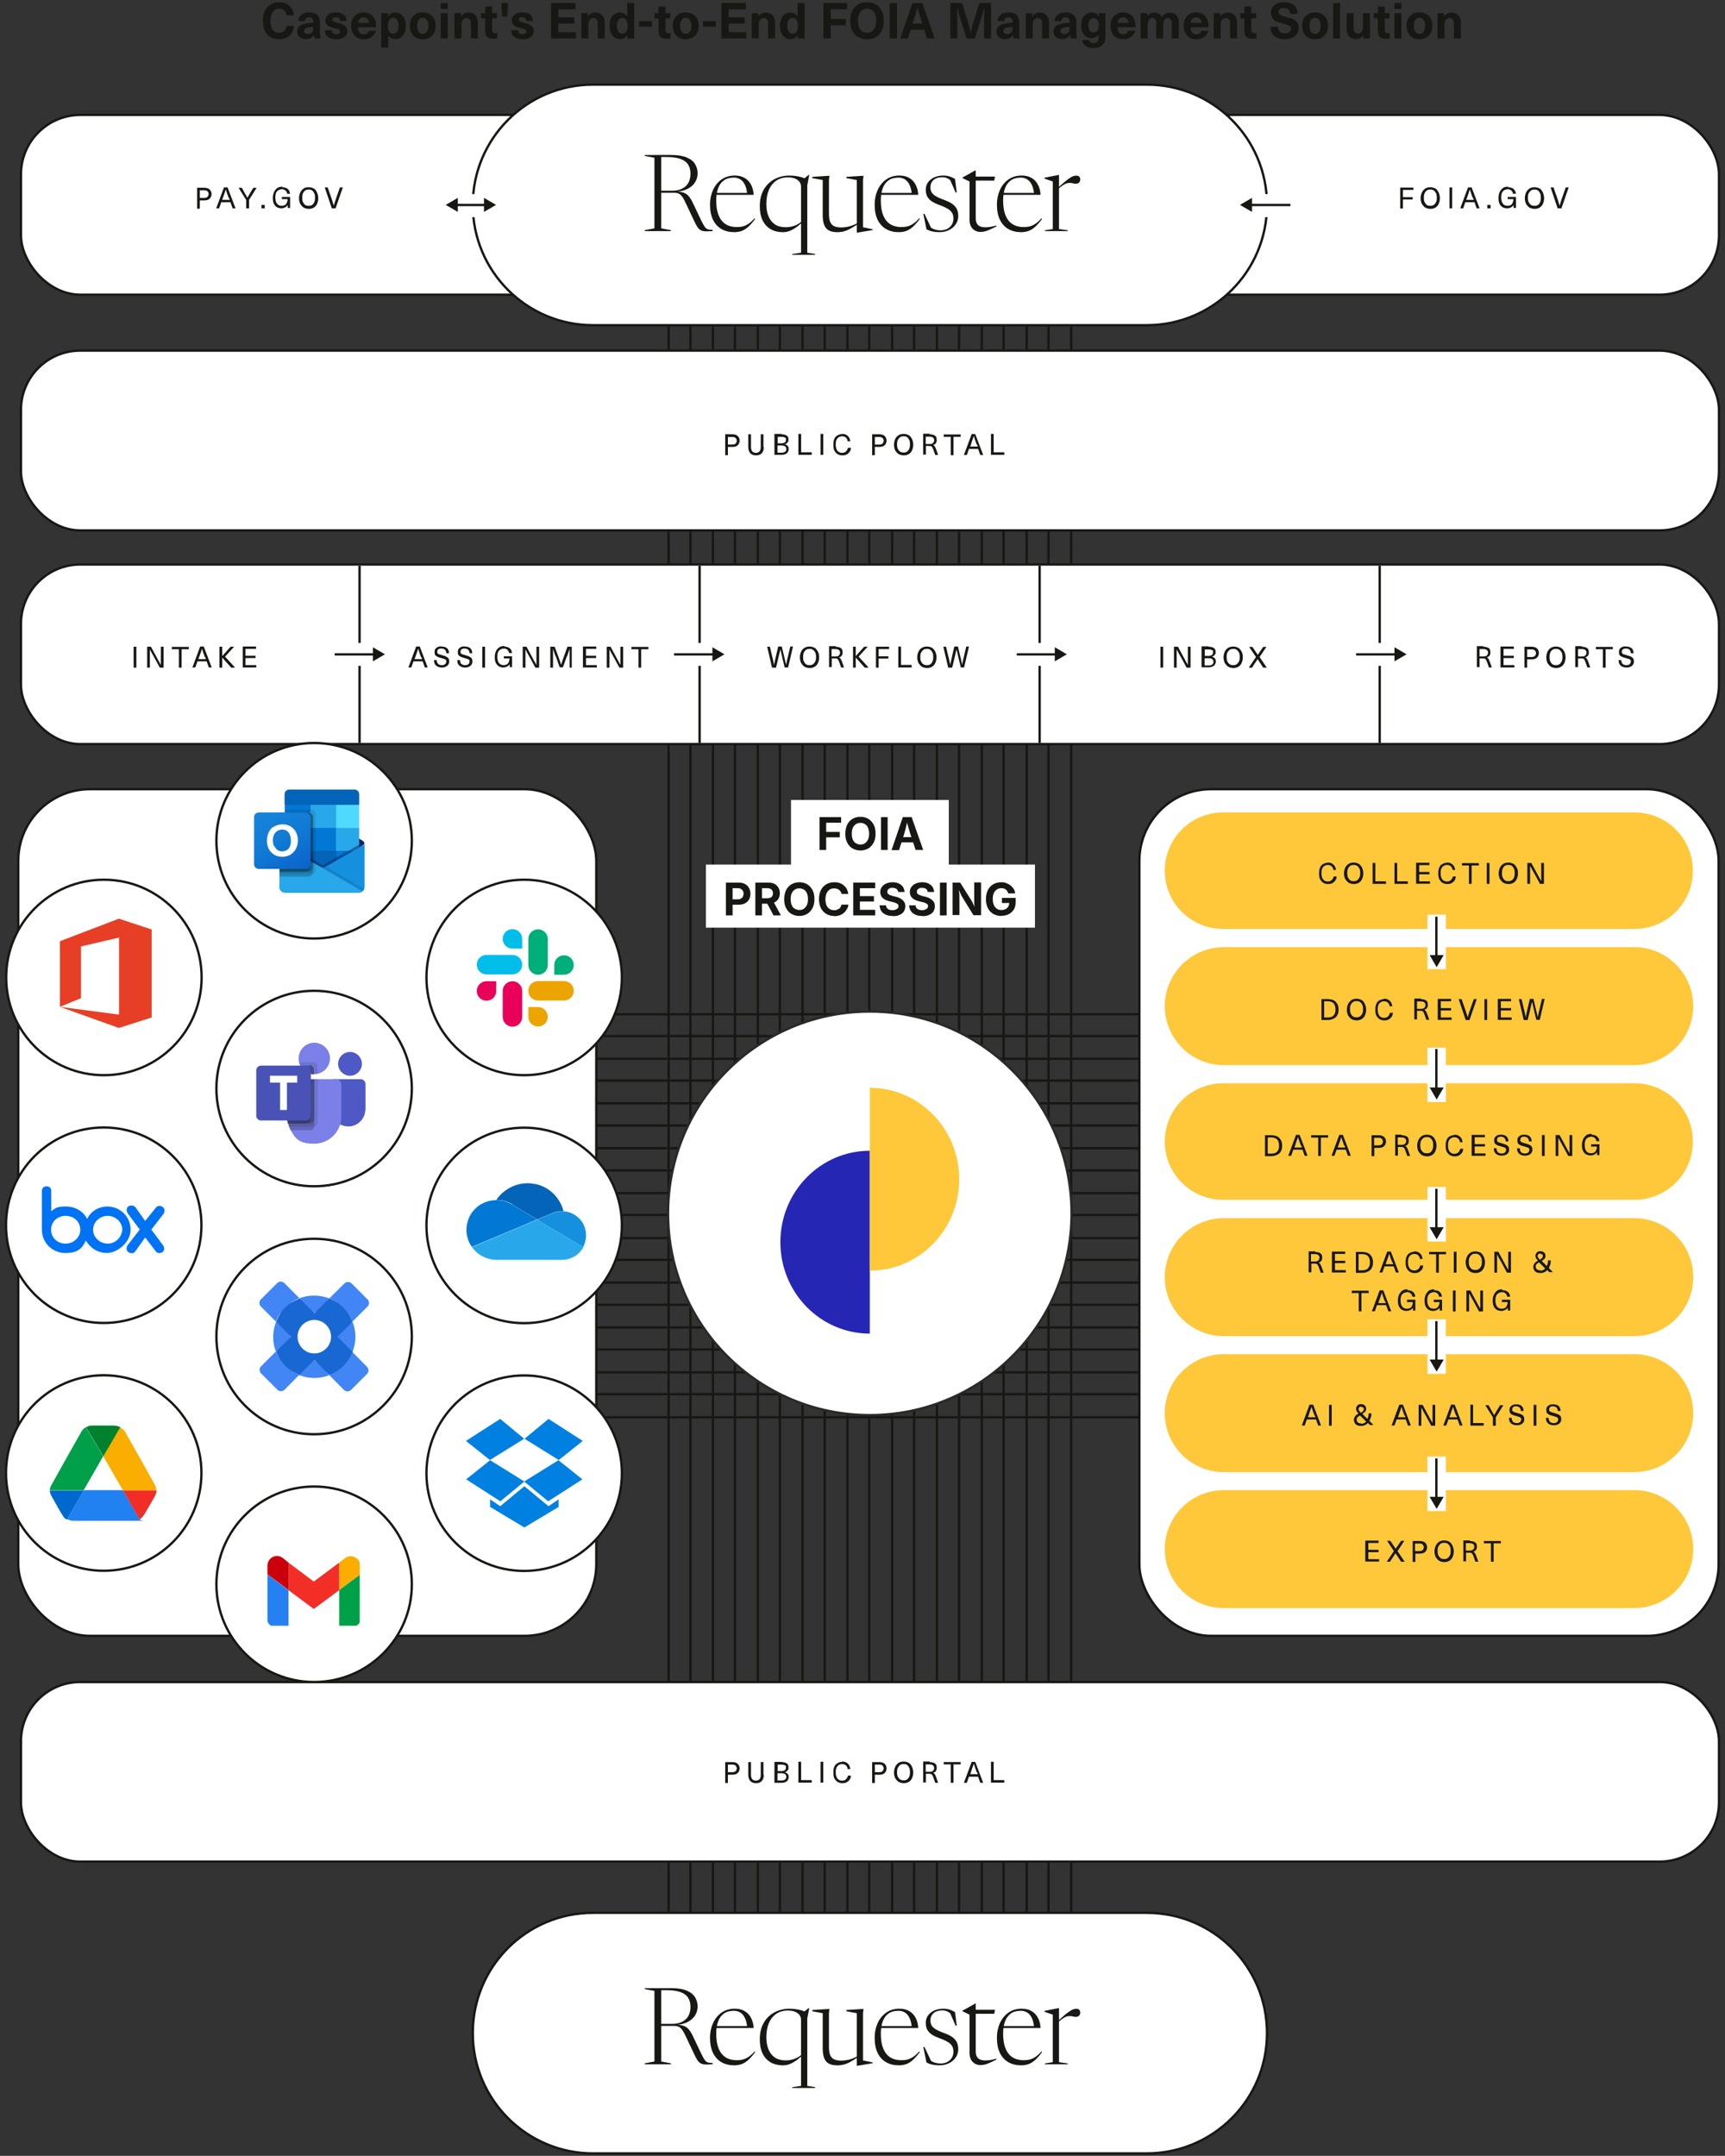 <?xml version="1.0" encoding="UTF-8"?>
<svg id="Layer_1" data-name="Layer 1" xmlns="http://www.w3.org/2000/svg" width="1200" height="1499.43" xmlns:xlink="http://www.w3.org/1999/xlink" viewBox="0 0 1200 1499.43">
  <rect x="0" y="0" width="1200" height="1499.43" fill="#333333" stroke="none"/>
  <defs>
    <style>
      .cls-1, .cls-2 {
        fill: none;
      }

      .cls-3 {
        fill: #e63f25;
      }

      .cls-4 {
        fill: #4285f4;
      }

      .cls-5 {
        opacity: .1;
      }

      .cls-5, .cls-6, .cls-7, .cls-8 {
        isolation: isolate;
      }

      .cls-6 {
        opacity: .2;
      }

      .cls-9 {
        fill: #171713;
      }

      .cls-10 {
        fill: url(#linear-gradient-2);
      }

      .cls-11 {
        fill: #00a049;
      }

      .cls-12 {
        fill: #171717;
      }

      .cls-13 {
        fill: url(#linear-gradient);
      }

      .cls-14 {
        fill: #0078d4;
      }

      .cls-15 {
        stroke: #2c2828;
      }

      .cls-15, .cls-16, .cls-17, .cls-18 {
        fill: #fff;
      }

      .cls-15, .cls-17, .cls-2, .cls-18 {
        stroke-width: 1.63px;
      }

      .cls-19 {
        fill: #00812d;
      }

      .cls-20 {
        fill: #00ae79;
      }

      .cls-20, .cls-21, .cls-22, .cls-23 {
        fill-rule: evenodd;
      }

      .cls-24 {
        fill: #28a8ea;
      }

      .cls-25 {
        fill: #009f4a;
      }

      .cls-26 {
        fill: #0069cd;
      }

      .cls-27 {
        clip-path: url(#clippath-1);
      }

      .cls-21 {
        fill: #eca400;
      }

      .cls-28 {
        fill: #ffc83a;
      }

      .cls-29 {
        fill: #4953b7;
      }

      .cls-22 {
        fill: #e90058;
      }

      .cls-30 {
        fill: #f9ae00;
      }

      .cls-31 {
        fill: #f12d27;
      }

      .cls-32 {
        fill: #0364b8;
      }

      .cls-23 {
        fill: #00bdea;
      }

      .cls-33 {
        fill: #2581f1;
      }

      .cls-7 {
        opacity: .5;
      }

      .cls-7, .cls-34 {
        fill: #0a2767;
      }

      .cls-35 {
        fill: #50d9ff;
      }

      .cls-17, .cls-2, .cls-18 {
        stroke: #171713;
      }

      .cls-36 {
        fill: #1967d2;
      }

      .cls-37 {
        fill: #4e59c5;
      }

      .cls-38 {
        fill: #0080e1;
      }

      .cls-39 {
        fill: #2281f0;
      }

      .cls-40 {
        fill: #7a80e7;
      }

      .cls-41 {
        fill: #2526b3;
      }

      .cls-42 {
        fill: #14447d;
      }

      .cls-43 {
        fill: #0073f4;
      }

      .cls-8 {
        opacity: 0;
      }

      .cls-18 {
        stroke-miterlimit: 10;
      }

      .cls-44 {
        fill: #cb000d;
      }

      .cls-45 {
        clip-path: url(#clippath);
      }

      .cls-46 {
        fill: #1490df;
      }

      .cls-47 {
        fill: #fbae00;
      }

      .cls-48 {
        fill: #f22e27;
      }
    </style>
    <clipPath id="clippath">
      <rect class="cls-1" x="186.04" y="1082.32" width="64.22" height="48.41"/>
    </clipPath>
    <clipPath id="clippath-1">
      <rect class="cls-1" x="324.51" y="822.94" width="83.16" height="53.31"/>
    </clipPath>
    <linearGradient id="linear-gradient" x1="223.85" y1="-581.43" x2="223.85" y2="-615.3" gradientTransform="translate(0 4.96) scale(1 -1)" gradientUnits="userSpaceOnUse">
      <stop offset="0" stop-color="#35b8f1"/>
      <stop offset="1" stop-color="#28a8ea"/>
    </linearGradient>
    <linearGradient id="linear-gradient-2" x1="183.5" y1="-557.49" x2="209.19" y2="-601.86" gradientTransform="translate(0 4.96) scale(1 -1)" gradientUnits="userSpaceOnUse">
      <stop offset="0" stop-color="#1784d9"/>
      <stop offset=".5" stop-color="#107ad5"/>
      <stop offset="1" stop-color="#0a63c9"/>
    </linearGradient>
  </defs>
  <g id="Layer_2" data-name="Layer 2">
    <path class="cls-2" d="M480.28,197.45v1132.96"/>
    <path class="cls-2" d="M511.26,197.45v1132.96"/>
    <path class="cls-2" d="M542.49,197.45v1132.96"/>
    <path class="cls-2" d="M573.72,197.45v1132.96"/>
    <path class="cls-2" d="M604.7,197.45v1132.96"/>
    <path class="cls-2" d="M635.93,197.45v1132.96"/>
    <path class="cls-2" d="M667.16,197.45v1132.96"/>
    <path class="cls-2" d="M729.37,197.45v1132.96"/>
    <path class="cls-2" d="M698.14,197.45v1132.96"/>
    <path class="cls-2" d="M465.11,197.45v1132.96"/>
    <path class="cls-2" d="M495.96,197.45v1132.96"/>
    <path class="cls-2" d="M527.19,197.45v1132.96"/>
    <path class="cls-2" d="M558.3,197.45v1132.96"/>
    <path class="cls-2" d="M589.53,197.45v1132.96"/>
    <path class="cls-2" d="M620.63,197.45v1132.96"/>
    <path class="cls-2" d="M651.74,197.45v1132.96"/>
    <path class="cls-2" d="M714.2,197.45v1132.96"/>
    <path class="cls-2" d="M682.97,197.45v1132.96"/>
    <path class="cls-2" d="M745.18,197.45v1132.96"/>
    <path class="cls-2" d="M802.12,720.59h-393.83"/>
    <path class="cls-2" d="M802.12,751.57h-393.83"/>
    <path class="cls-2" d="M802.12,782.8h-393.83"/>
    <path class="cls-2" d="M802.12,814.03h-393.83"/>
    <path class="cls-2" d="M802.12,845.01h-393.83"/>
    <path class="cls-2" d="M802.12,876.24h-393.83"/>
    <path class="cls-2" d="M802.12,907.47h-393.83"/>
    <path class="cls-2" d="M802.12,969.68h-393.83"/>
    <path class="cls-2" d="M802.12,938.58h-393.83"/>
    <path class="cls-2" d="M802.12,705.42h-393.83"/>
    <path class="cls-2" d="M802.12,736.4h-393.83"/>
    <path class="cls-2" d="M802.12,767.38h-393.83"/>
    <path class="cls-2" d="M802.12,798.61h-393.83"/>
    <path class="cls-2" d="M802.12,829.84h-393.83"/>
    <path class="cls-2" d="M802.12,861.07h-393.83"/>
    <path class="cls-2" d="M802.12,892.05h-393.83"/>
    <path class="cls-2" d="M802.12,954.51h-393.83"/>
    <path class="cls-2" d="M802.12,923.28h-393.83"/>
    <path class="cls-2" d="M802.12,985.74h-393.83"/>
    <rect class="cls-17" x="14.58" y="79.93" width="1181.24" height="125.05" rx="41.39" ry="41.39"/>
    <rect class="cls-17" x="14.58" y="243.86" width="1181.24" height="125.05" rx="41.26" ry="41.26"/>
    <rect class="cls-17" x="14.58" y="1169.86" width="1181.24" height="124.92" rx="41.26" ry="41.26"/>
    <rect class="cls-17" x="14.58" y="392.61" width="1181.24" height="124.92" rx="41.39" ry="41.39"/>
    <rect class="cls-17" x="12.7" y="548.89" width="402.11" height="588.87" rx="49.92" ry="49.92"/>
    <rect class="cls-17" x="792.59" y="548.89" width="402.99" height="588.87" rx="49.92" ry="49.92"/>
    <path class="cls-28" d="M850.79,565.07h286.34c22.45,0,40.51,18.19,40.51,40.51h0c0,22.45-18.19,40.51-40.51,40.51h-286.34c-22.45,0-40.51-18.19-40.51-40.51h0c0-22.45,18.19-40.51,40.51-40.51h0Z"/>
    <path class="cls-28" d="M851.29,658.76h285.59c22.58,0,41.01,18.44,41.01,41.01h0c0,22.58-18.44,41.01-41.01,41.01h-285.59c-22.58,0-41.01-18.44-41.01-41.01h0c0-22.58,18.44-41.01,41.01-41.01h0Z"/>
    <path class="cls-28" d="M850.79,753.45h286.34c22.45,0,40.51,18.19,40.51,40.51h0c0,22.45-18.19,40.51-40.51,40.51h-286.34c-22.45,0-40.51-18.19-40.51-40.51h0c0-22.45,18.19-40.51,40.51-40.51h0Z"/>
    <path class="cls-28" d="M851.29,941.84h285.59c22.7,0,41.01,18.31,41.01,41.01h0c0,22.58-18.31,41.01-41.01,41.01h-285.59c-22.58,0-41.01-18.31-41.01-41.01h0c0-22.58,18.31-41.01,41.01-41.01h0Z"/>
    <path class="cls-28" d="M851.29,847.27h285.59c22.7,0,41.01,18.31,41.01,41.01h0c0,22.58-18.31,41.01-41.01,41.01h-285.59c-22.58,0-41.01-18.31-41.01-41.01h0c0-22.58,18.31-41.01,41.01-41.01h0Z"/>
    <path class="cls-28" d="M851.29,1036.41h285.59c22.7,0,41.01,18.31,41.01,41.01h0c0,22.58-18.31,41.01-41.01,41.01h-285.59c-22.58,0-41.01-18.31-41.01-41.01h0c0-22.58,18.31-41.01,41.01-41.01h0Z"/>
    <path class="cls-17" d="M412.43,58.86h385.3c46.16,0,83.66,37.38,83.66,83.66h0c0,46.16-37.38,83.66-83.66,83.66h-385.18c-46.28,0-83.66-37.5-83.66-83.66h0c0-46.16,37.5-83.66,83.66-83.66h-.13Z"/>
    <path class="cls-17" d="M412.43,1497.72h385.3c46.16,0,83.66-37.38,83.66-83.66h0c0-46.16-37.38-83.66-83.66-83.66h-385.18c-46.28,0-83.66,37.38-83.66,83.66h0c0,46.16,37.5,83.66,83.66,83.66h-.13Z"/>
    <circle class="cls-18" cx="72.28" cy="679.83" r="67.98"/>
    <circle class="cls-18" cx="72.15" cy="852.16" r="67.98"/>
    <circle class="cls-18" cx="72.15" cy="1024.5" r="67.98"/>
    <circle class="cls-18" cx="364.64" cy="679.83" r="67.98"/>
    <circle class="cls-18" cx="364.64" cy="852.29" r="67.98"/>
    <circle class="cls-18" cx="364.64" cy="1024.62" r="67.98"/>
    <circle class="cls-18" cx="218.52" cy="584.76" r="67.98"/>
    <circle class="cls-18" cx="218.52" cy="757.09" r="67.98"/>
    <circle class="cls-18" cx="218.52" cy="929.55" r="67.98"/>
    <circle class="cls-18" cx="218.52" cy="1101.88" r="67.98"/>
    <circle class="cls-15" cx="605.08" cy="843.88" r="140.35"/>
    <path class="cls-41" d="M605.08,927.54c-34.37,0-62.21-28.47-62.21-63.59s27.84-63.59,62.21-63.59v127.18Z"/>
    <path class="cls-28" d="M667.29,820.18c0,35.12-27.84,63.59-62.21,63.59v-127.18c34.37,0,62.21,28.47,62.21,63.59h0Z"/>
    <path class="cls-2" d="M250.13,463.1v53.68"/>
    <path class="cls-2" d="M723.23,463.1v53.68"/>
    <path class="cls-2" d="M486.68,463.1v53.68"/>
    <path class="cls-2" d="M959.78,463.1v53.68"/>
    <path class="cls-2" d="M250.13,393.49v53.68"/>
    <path class="cls-2" d="M723.23,393.49v53.68"/>
    <path class="cls-2" d="M486.68,393.49v53.68"/>
    <path class="cls-2" d="M959.78,393.49v53.68"/>
    <path class="cls-9" d="M267.81,455.07l-8.4-4.89v9.78l8.4-4.89ZM232.82,455.95h27.47v-1.63h-27.47v1.63Z"/>
    <path class="cls-9" d="M742.17,455.07l-8.4-4.89v9.78l8.4-4.89ZM707.3,455.95h27.47v-1.63h-27.47v1.63Z"/>
    <path class="cls-9" d="M503.99,455.07l-8.4-4.89v9.78l8.4-4.89ZM468.87,455.95h27.47v-1.63h-27.47v1.63h0Z"/>
    <path class="cls-9" d="M978.47,455.07l-8.4-4.89v9.78l8.4-4.89ZM943.35,455.95h27.47v-1.63h-27.47v1.63Z"/>
    <rect class="cls-16" x="993.02" y="636.18" width="12.79" height="37.88"/>
    <rect class="cls-16" x="993.02" y="728.62" width="12.79" height="37.88"/>
    <rect class="cls-16" x="993.02" y="825.57" width="12.79" height="37.88"/>
    <rect class="cls-16" x="993.02" y="917.63" width="12.79" height="37.88"/>
    <rect class="cls-16" x="993.02" y="1013.08" width="12.79" height="37.88"/>
    <path class="cls-9" d="M999.41,672.68l4.89-8.4h-9.78l4.89,8.4h0ZM998.41,637.56v27.47h1.63v-27.47h-1.63Z"/>
    <path class="cls-9" d="M999.41,764.74l4.89-8.4h-9.78l4.89,8.4h0ZM998.41,729.62v27.47h1.63v-27.47h-1.63Z"/>
    <path class="cls-9" d="M999.41,861.95l4.89-8.4h-9.78l4.89,8.4h0ZM998.41,826.83v27.47h1.63v-27.47h-1.63Z"/>
    <path class="cls-9" d="M999.41,954.01l4.89-8.4h-9.78l4.89,8.4h0ZM998.41,918.89v27.47h1.63v-27.47h-1.63Z"/>
    <path class="cls-9" d="M999.41,1049.45l4.89-8.4h-9.78l4.89,8.4h0ZM998.41,1014.34v27.47h1.63v-27.47h-1.63Z"/>
    <path class="cls-9" d="M142.01,130.6c1.63,0,2.88.38,3.76,1.13.88.88,1.38,1.88,1.38,3.26s-.5,2.38-1.38,3.26-2.26,1.13-3.76,1.13h-3.01v5.77h-1.88v-14.55h4.89ZM139,137.62h2.88c1,0,1.88-.13,2.38-.63s.88-1.13.88-2.01-.38-1.51-.88-2.01-1.38-.63-2.38-.63h-2.88v5.39-.13ZM153.93,140.63l-1.51,4.26h-2.01l5.39-14.55h2.51l5.52,14.55h-2.01l-1.51-4.26h-6.4,0ZM159.07,137.62c-.88-2.26-1.51-4.26-2.01-5.89h0c-.5,1.63-1.13,3.51-2.01,5.89l-.5,1.38h5.27l-.5-1.38h-.25ZM173.12,144.9h-1.88v-5.89l-5.27-8.4h2.26l1.63,3.01c.63,1.13,1.38,2.38,2.26,3.89h0c.88-1.38,1.51-2.76,2.26-3.89l1.88-3.01h2.26l-5.27,8.4v5.89h-.13ZM181.9,144.9v-2.38h2.26v2.38h-2.26ZM196.07,130.22c1.63,0,3.01.38,4.01,1.13,1,.88,1.63,2.01,1.63,3.39h-2.01c0-1-.5-1.63-1.13-2.26-.63-.5-1.51-.88-2.51-.88s-2.51.5-3.39,1.51-1.13,2.51-1.13,4.26.38,3.26,1.13,4.26,1.88,1.51,3.26,1.51,2.26-.38,3.01-1.13c.63-.88,1.13-2.01,1.13-3.51h-4.01v-1.51h5.77v7.65h-1.63v-2.01h0c-.38.63-1,1.13-1.88,1.63-.88.38-1.63.63-2.63.63s-2.38-.38-3.26-.88c-.88-.63-1.51-1.51-2.01-2.51-.5-1.13-.63-2.51-.63-4.01s.38-2.88.88-4.01c.5-1.13,1.38-2.01,2.26-2.76,1-.63,2.26-.88,3.51-.88v.38h-.38ZM214.76,130.22c1.38,0,2.51.38,3.51.88s1.63,1.51,2.26,2.76c.5,1.13.88,2.51.88,4.01s-.38,2.88-.88,4.01c-.5,1.13-1.38,2.01-2.26,2.51-1,.63-2.26.88-3.51.88s-2.51-.38-3.51-.88c-1-.63-1.63-1.51-2.38-2.51-.5-1.13-.88-2.51-.88-4.01s.38-2.88.88-4.01c.5-1.13,1.38-2.01,2.38-2.76s2.26-.88,3.51-.88ZM214.76,131.85c-1,0-1.63.13-2.51.63-.63.5-1.13,1.13-1.51,2.01s-.5,1.88-.5,3.01.13,2.26.5,3.01.88,1.51,1.51,2.01,1.51.63,2.51.63,1.63-.13,2.38-.63,1.13-1.13,1.51-2.01.5-1.88.5-3.01-.13-2.26-.5-3.01-.88-1.51-1.51-2.01-1.51-.63-2.38-.63ZM230.81,144.9l-4.89-14.55h2.01l2.26,6.4c.5,1.38,1.13,3.39,2.01,6.27h0c.63-2.38,1.38-4.39,2.01-6.27l2.26-6.4h2.01l-5.02,14.55h-2.63Z"/>
    <path class="cls-9" d="M975.96,132.23v4.89h6.77v1.63h-6.77v6.27h-1.88v-14.55h9.16v1.63h-7.27v.13ZM995.02,130.22c1.38,0,2.51.38,3.51.88,1,.63,1.63,1.51,2.26,2.76.5,1.13.88,2.51.88,4.01s-.38,2.88-.88,4.01c-.5,1.13-1.38,2.01-2.26,2.51-1,.63-2.26.88-3.51.88s-2.51-.38-3.51-.88c-1-.63-1.63-1.51-2.38-2.51-.5-1.13-.88-2.51-.88-4.01s.38-2.88.88-4.01c.5-1.13,1.38-2.01,2.38-2.76,1-.63,2.26-.88,3.51-.88ZM995.02,131.85c-1,0-1.63.13-2.51.63-.63.5-1.13,1.13-1.51,2.01s-.5,1.88-.5,3.01.13,2.26.5,3.01.88,1.51,1.51,2.01,1.51.63,2.51.63,1.63-.13,2.38-.63,1.13-1.13,1.63-2.01c.38-.88.5-1.88.5-3.01s-.13-2.26-.5-3.01-.88-1.51-1.63-2.01c-.63-.5-1.51-.63-2.38-.63ZM1008.32,144.9v-14.55h1.88v14.55h-1.88ZM1019.36,140.63l-1.51,4.26h-2.01l5.39-14.55h2.51l5.52,14.55h-2.01l-1.51-4.26h-6.4ZM1024.5,137.62c-.88-2.26-1.51-4.26-2.01-5.89h0c-.5,1.63-1.13,3.51-2.01,5.89l-.5,1.38h5.27l-.5-1.38h-.25ZM1034.66,144.9v-2.38h2.26v2.38h-2.26ZM1048.83,130.22c1.63,0,3.01.38,4.01,1.13,1,.88,1.63,2.01,1.63,3.39h-2.01c0-1-.5-1.63-1.13-2.26-.63-.5-1.51-.88-2.51-.88s-2.51.5-3.39,1.51-1.13,2.51-1.13,4.26.38,3.26,1.13,4.26,1.88,1.51,3.26,1.51,2.26-.38,3.01-1.13c.63-.88,1.13-2.01,1.13-3.51h-4.01v-1.51h5.77v7.65h-1.63v-2.01h0c-.38.63-1,1.13-1.88,1.63-.88.38-1.63.63-2.76.63s-2.38-.38-3.26-.88c-.88-.63-1.63-1.51-2.01-2.51-.5-1.13-.63-2.51-.63-4.01s.38-2.88.88-4.01c.5-1.13,1.38-2.01,2.26-2.76,1-.63,2.26-.88,3.51-.88v.38h-.25ZM1067.52,130.22c1.38,0,2.51.38,3.51.88s1.63,1.51,2.26,2.76c.5,1.13.88,2.51.88,4.01s-.38,2.88-.88,4.01c-.5,1.13-1.38,2.01-2.26,2.51-1,.63-2.26.88-3.51.88s-2.51-.38-3.51-.88c-1-.63-1.63-1.51-2.38-2.51-.5-1.13-.88-2.51-.88-4.01s.38-2.88.88-4.01c.5-1.13,1.38-2.01,2.38-2.76,1-.63,2.26-.88,3.51-.88ZM1067.52,131.85c-1,0-1.63.13-2.51.63-.63.5-1.13,1.13-1.63,2.01-.38.88-.5,1.88-.5,3.01s.13,2.26.5,3.01.88,1.51,1.63,2.01c.63.5,1.51.63,2.51.63s1.63-.13,2.38-.63,1.13-1.13,1.51-2.01.5-1.88.5-3.01-.13-2.26-.5-3.01-.88-1.51-1.51-2.01c-.63-.5-1.51-.63-2.38-.63ZM1083.57,144.9l-4.89-14.55h2.01l2.26,6.4c.5,1.38,1.13,3.39,2.01,6.27h0c.63-2.38,1.38-4.39,2.01-6.27l2.26-6.4h2.01l-5.02,14.55h-2.63Z"/>
    <path class="cls-9" d="M509.38,302.05c1.63,0,2.88.38,3.76,1.13.88.88,1.38,1.88,1.38,3.26s-.5,2.38-1.38,3.26c-.88.88-2.26,1.13-3.76,1.13h-3.01v5.77h-1.88v-14.55h4.89ZM506.37,309.2h2.88c1,0,1.88-.13,2.38-.63s.88-1.13.88-2.01-.38-1.51-.88-2.01-1.38-.63-2.38-.63h-2.88v5.39h0v-.13ZM531.33,310.96c0,1.88-.5,3.26-1.38,4.26s-2.26,1.51-4.01,1.51-3.01-.5-4.01-1.51c-.88-1-1.38-2.38-1.38-4.26v-8.91h1.88v8.91c0,1.38.38,2.38.88,3.01.63.63,1.51,1,2.51,1s2.01-.38,2.51-1c.63-.63.88-1.63.88-3.01v-8.91h1.88v8.91h.38-.13ZM543.62,302.05c1.63,0,2.88.38,3.76,1s1.13,1.51,1.13,2.63-.13,1.51-.63,2.01c-.38.5-1,1-1.88,1.38h0c.88.13,1.51.63,2.01,1.13.5.5.63,1.38.63,2.26s-.5,2.26-1.38,2.88-2.01,1-3.51,1h-5.02v-14.55h4.89v.25ZM540.74,308.32h2.76c2.26,0,3.26-.88,3.26-2.38s-.13-1.38-.63-1.63-1.38-.5-2.38-.5h-2.76v4.77h-.13v-.25h-.13ZM540.74,314.85h3.01c2.01,0,3.26-.88,3.26-2.51s-1.13-2.51-3.39-2.51h-2.76v5.02h-.13ZM564.69,314.72v1.63h-9.28v-14.55h1.88v12.79h7.4v.13ZM570.84,316.35v-14.55h1.88v14.55h-1.88ZM585.64,301.8c1.13,0,2.26.13,3.01.63.88.5,1.51,1,2.01,1.88.5.88.63,1.63.88,2.63h-1.88c0-1-.5-1.88-1.13-2.51s-1.51-1-2.76-1-2.38.5-3.26,1.51c-.88,1-1.13,2.38-1.13,4.26s.38,3.26,1.13,4.26c.88,1,1.88,1.51,3.26,1.51s2.01-.38,2.76-1c.63-.63,1.13-1.51,1.38-2.51h2.01c0,1.63-.63,2.88-1.88,3.89-1,1-2.38,1.38-4.01,1.38s-2.38-.38-3.39-.88c-1-.63-1.63-1.51-2.26-2.51-.5-1.13-.63-2.51-.63-4.01s.13-2.88.63-4.01,1.13-2.01,2.26-2.51c1-.63,2.01-.88,3.39-.88h-.38v-.13ZM611.6,302.05c1.63,0,2.88.38,3.76,1.13.88.88,1.38,1.88,1.38,3.26s-.5,2.38-1.38,3.26c-.88.88-2.26,1.13-3.76,1.13h-3.01v5.77h-1.88v-14.55h4.89ZM608.59,309.2h2.88c1,0,1.88-.13,2.38-.63s.88-1.13.88-2.01-.38-1.51-.88-2.01-1.38-.63-2.38-.63h-2.88v5.39h0v-.13ZM628.66,301.8c1.38,0,2.51.38,3.51.88,1,.63,1.63,1.51,2.26,2.63.5,1.13.88,2.51.88,4.01s-.38,2.88-.88,4.01-1.38,2.01-2.26,2.51c-1,.63-2.26.88-3.51.88s-2.51-.38-3.51-.88c-1-.63-1.63-1.51-2.38-2.51-.5-1.13-.88-2.51-.88-4.01s.38-2.88.88-4.01,1.38-2.01,2.38-2.63c1-.63,2.26-.88,3.51-.88ZM628.66,303.43c-1,0-1.63.13-2.51.63-.63.5-1.13,1.13-1.63,2.01-.38.88-.5,1.88-.5,3.01s.13,2.26.5,3.01.88,1.51,1.63,2.01c.63.5,1.51.63,2.51.63s1.63-.13,2.38-.63c.63-.5,1.13-1.13,1.51-2.01s.5-1.88.5-3.01-.13-2.26-.5-3.01-.88-1.51-1.51-2.01-1.51-.63-2.38-.63ZM646.6,302.05c1.63,0,3.01.38,3.89,1,.88.63,1.13,1.63,1.13,2.88s-.13,1.63-.63,2.38-1.13,1-2.01,1.13h0c.5.13,1,.5,1.13.88.38.38.63,1,1,1.88l1.51,4.26h-2.01l-1.38-3.89c-.38-.88-.63-1.51-1-1.88s-1-.5-1.63-.5h-2.51v6.02h-1.88v-14.55h4.52v.38h-.13ZM643.84,308.83h2.76c1,0,1.88-.13,2.38-.63s.88-1.13.88-2.01c0-1.63-1.13-2.51-3.39-2.51h-2.51v5.27h0l-.13-.13ZM663.28,303.81v12.79h-1.88v-12.79h-4.89v-1.63h11.79v1.63h-5.02ZM674.06,312.21l-1.51,4.26h-2.01l5.39-14.55h2.51l5.52,14.55h-2.01l-1.51-4.26h-6.4ZM679.46,309.2c-.88-2.26-1.51-4.26-2.01-5.89h0c-.5,1.63-1.38,3.51-2.01,5.89l-.5,1.38h5.27l-.5-1.38h-.25ZM698.65,314.72v1.63h-9.28v-14.55h1.88v12.79h7.4v.13Z"/>
    <path class="cls-9" d="M509.38,1225.55c1.63,0,2.88.38,3.76,1.13.88.88,1.38,1.88,1.38,3.26s-.5,2.38-1.38,3.26-2.26,1.13-3.76,1.13h-3.01v5.77h-1.88v-14.55h4.89ZM506.37,1232.57h2.88c1,0,1.88-.13,2.38-.63s.88-1.13.88-2.01-.38-1.51-.88-2.01-1.38-.63-2.38-.63h-2.88v5.39h0v-.13ZM531.33,1234.46c0,1.88-.5,3.26-1.38,4.26s-2.26,1.51-4.01,1.51-3.01-.5-4.01-1.51c-.88-1-1.38-2.38-1.38-4.26v-8.91h1.88v8.91c0,1.38.38,2.38.88,3.01.63.63,1.51,1,2.51,1s2.01-.38,2.51-1c.63-.63.88-1.63.88-3.01v-8.91h1.88v8.91h.38-.13ZM543.62,1225.55c1.63,0,2.88.38,3.76,1s1.13,1.51,1.13,2.76-.13,1.51-.63,2.01c-.38.5-1,1-1.88,1.38h0c.88.13,1.51.63,2.01,1.13.5.5.63,1.38.63,2.26s-.5,2.26-1.38,2.88-2.01,1-3.51,1h-5.02v-14.55h4.89v.13ZM540.74,1231.82h2.76c2.26,0,3.26-.88,3.26-2.38s-.13-1.38-.63-1.63-1.38-.5-2.38-.5h-2.76v4.77h-.13v-.13l-.13-.13ZM540.74,1238.34h3.01c2.01,0,3.26-.88,3.26-2.51s-1.13-2.51-3.39-2.51h-2.76v5.02h-.13ZM564.69,1238.22v1.63h-9.28v-14.55h1.88v12.79h7.4v.13ZM570.84,1239.85v-14.55h1.88v14.55h-1.88ZM585.64,1225.17c1.13,0,2.26.13,3.01.63.88.5,1.51,1,2.01,1.88.5.88.63,1.63.88,2.76h-1.88c0-1-.5-1.88-1.13-2.51s-1.51-1-2.76-1-2.38.5-3.26,1.51c-.88,1-1.13,2.38-1.13,4.26s.38,3.26,1.13,4.26c.88,1,1.88,1.51,3.26,1.51s2.01-.38,2.76-1c.63-.63,1.13-1.51,1.38-2.51h2.01c0,1.63-.63,2.88-1.88,3.89-1,1-2.38,1.38-4.01,1.38s-2.38-.38-3.39-.88c-1-.63-1.63-1.51-2.26-2.51-.5-1.13-.63-2.51-.63-4.01s.13-2.88.63-4.01,1.13-2.01,2.26-2.51c1-.63,2.01-.88,3.39-.88h-.38v-.25ZM611.6,1225.55c1.63,0,2.88.38,3.76,1.13s1.38,1.88,1.38,3.26-.5,2.38-1.38,3.26-2.26,1.13-3.76,1.13h-3.01v5.77h-1.88v-14.55h4.89ZM608.59,1232.57h2.88c1,0,1.88-.13,2.38-.63s.88-1.13.88-2.01-.38-1.51-.88-2.01-1.38-.63-2.38-.63h-2.88v5.39h0v-.13ZM628.66,1225.17c1.38,0,2.51.38,3.51.88,1,.63,1.63,1.51,2.26,2.76.5,1.13.88,2.51.88,4.01s-.38,2.88-.88,4.01-1.38,2.01-2.26,2.51c-1,.63-2.26.88-3.51.88s-2.51-.38-3.51-.88c-1-.63-1.63-1.51-2.38-2.51-.5-1.13-.88-2.51-.88-4.01s.38-2.88.88-4.01,1.38-2.01,2.38-2.76c1-.63,2.26-.88,3.51-.88ZM628.66,1226.93c-1,0-1.63.13-2.51.63-.63.5-1.13,1.13-1.63,2.01-.38.88-.5,1.88-.5,3.01s.13,2.26.5,3.01.88,1.51,1.63,2.01c.63.5,1.51.63,2.51.63s1.63-.13,2.38-.63c.63-.5,1.13-1.13,1.51-2.01s.5-1.88.5-3.01-.13-2.26-.5-3.01-.88-1.51-1.51-2.01-1.51-.63-2.38-.63ZM646.6,1225.55c1.63,0,3.01.38,3.89,1,.88.63,1.13,1.63,1.13,2.88s-.13,1.63-.63,2.38-1.13,1-2.01,1.13h0c.5.13,1,.5,1.13.88.38.38.63,1,1,1.88l1.51,4.26h-2.01l-1.38-3.89c-.38-.88-.63-1.51-1-1.88s-1-.5-1.63-.5h-2.51v6.02h-1.88v-14.55h4.52v.38h-.13ZM643.84,1232.32h2.76c1,0,1.88-.13,2.38-.63s.88-1.13.88-2.01c0-1.63-1.13-2.51-3.39-2.51h-2.51v5.27h0l-.13-.13ZM663.28,1227.18v12.79h-1.88v-12.79h-4.89v-1.63h11.79v1.63h-5.02ZM674.06,1235.71l-1.51,4.26h-2.01l5.39-14.55h2.51l5.52,14.55h-2.01l-1.51-4.26h-6.4ZM679.46,1232.57c-.88-2.26-1.51-4.26-2.01-5.89h0c-.5,1.63-1.38,3.51-2.01,5.89l-.5,1.38h5.27l-.5-1.38h-.25ZM698.65,1238.22v1.63h-9.28v-14.55h1.88v12.79h7.4v.13Z"/>
    <path class="cls-12" d="M923.53,599.93c1.13,0,2.26.13,3.01.63s1.51,1,2.01,1.88.63,1.63.88,2.63h-1.88c0-1-.5-1.88-1.13-2.51s-1.51-1-2.76-1-2.38.5-3.26,1.51-1.13,2.38-1.13,4.26.38,3.26,1.13,4.26,1.88,1.51,3.26,1.51,2.01-.38,2.76-1c.63-.63,1.13-1.51,1.38-2.51h2.01c0,1.63-.63,2.88-1.88,3.89-1,1-2.38,1.38-4.01,1.38s-2.38-.38-3.39-.88c-1-.63-1.63-1.51-2.26-2.51-.5-1.13-.63-2.51-.63-4.01s.13-2.88.63-4.01c.5-1.13,1.13-2.01,2.26-2.51,1-.63,2.01-.88,3.39-.88h-.38v-.13ZM941.72,599.93c1.38,0,2.51.38,3.51.88,1,.63,1.63,1.51,2.26,2.63.5,1.13.88,2.38.88,4.01s-.38,2.88-.88,4.01c-.5,1.13-1.38,2.01-2.26,2.51-1,.63-2.26.88-3.51.88s-2.51-.38-3.51-.88c-1-.63-1.63-1.51-2.38-2.51-.5-1.13-.88-2.51-.88-4.01s.38-2.88.88-4.01c.5-1.13,1.38-2.01,2.38-2.63,1-.63,2.26-.88,3.51-.88ZM941.72,601.57c-1,0-1.63.13-2.51.63-.63.5-1.13,1.13-1.51,2.01s-.5,1.88-.5,3.01.13,2.26.5,3.01.88,1.51,1.51,2.01,1.51.63,2.51.63,1.63-.13,2.38-.63,1.13-1.13,1.63-2.01c.38-.88.5-1.88.5-3.01s-.13-2.26-.5-3.01-.88-1.51-1.63-2.01c-.63-.5-1.51-.63-2.38-.63ZM964.17,613.1v1.63h-9.28v-14.55h1.88v12.79h7.4v.13ZM979.35,613.1v1.63h-9.28v-14.55h1.88v12.79h7.4v.13ZM987.25,601.94v4.52h7.15v1.63h-7.15v4.89h7.53v1.63h-9.66v-14.55h9.28v1.63h-7.4.13l.13.25ZM1006.44,599.93c1.13,0,2.26.13,3.01.63s1.51,1,2.01,1.88c.5.88.63,1.63.88,2.63h-1.88c0-1-.5-1.88-1.13-2.51s-1.51-1-2.76-1-2.38.5-3.26,1.51-1.13,2.38-1.13,4.26.38,3.26,1.13,4.26,1.88,1.51,3.26,1.51,2.01-.38,2.76-1c.63-.63,1.13-1.51,1.38-2.51h2.01c0,1.63-.63,2.88-1.88,3.89-1,1-2.38,1.38-4.01,1.38s-2.38-.38-3.39-.88c-1-.63-1.63-1.51-2.26-2.51-.5-1.13-.63-2.51-.63-4.01s.13-2.88.63-4.01c.5-1.13,1.13-2.01,2.26-2.51,1-.63,2.01-.88,3.39-.88h-.38v-.13ZM1023.75,601.94v12.79h-1.88v-12.79h-4.89v-1.63h11.79v1.63h-5.02ZM1034.28,614.73v-14.55h1.88v14.55h-1.88ZM1049.33,599.93c1.38,0,2.51.38,3.51.88,1,.63,1.63,1.51,2.26,2.63.63,1.13.88,2.38.88,4.01s-.38,2.88-.88,4.01c-.5,1.13-1.38,2.01-2.26,2.51-1,.63-2.26.88-3.51.88s-2.51-.38-3.51-.88c-1-.63-1.63-1.51-2.38-2.51-.5-1.13-.88-2.51-.88-4.01s.38-2.88.88-4.01c.5-1.13,1.38-2.01,2.38-2.63,1-.63,2.26-.88,3.51-.88ZM1049.33,601.57c-1,0-1.63.13-2.51.63-.63.5-1.13,1.13-1.51,2.01s-.5,1.88-.5,3.01.13,2.26.5,3.01.88,1.51,1.51,2.01,1.51.63,2.51.63,1.63-.13,2.38-.63,1.13-1.13,1.51-2.01.5-1.88.5-3.01-.13-2.26-.5-3.01-.88-1.51-1.51-2.01-1.51-.63-2.38-.63ZM1071.28,614.73l-3.39-6.27c-1.38-2.38-2.51-4.52-3.51-6.4h0v12.67h-1.88v-14.55h2.76l3.39,6.27c1.38,2.51,2.51,4.77,3.51,6.4h0v-12.67h1.88v14.55h-2.76Z"/>
    <path class="cls-12" d="M923.66,694.88c2.38,0,4.26.63,5.52,1.88s2.01,3.01,2.01,5.39-.63,4.01-2.01,5.39c-1.38,1.13-3.26,1.88-5.52,1.88h-4.39v-14.55h4.39ZM921.15,707.67h2.51c1.88,0,3.26-.5,4.01-1.38,1-1,1.38-2.38,1.38-4.26s-.5-3.26-1.38-4.26c-1-1-2.38-1.38-4.01-1.38h-2.51v11.16h0v.13ZM943.72,694.63c1.38,0,2.51.38,3.51.88,1,.63,1.63,1.51,2.26,2.76.5,1.13.88,2.51.88,4.01s-.38,2.88-.88,4.01-1.38,2.01-2.26,2.51c-1,.63-2.26.88-3.51.88s-2.51-.38-3.51-.88c-1-.63-1.63-1.51-2.38-2.51-.5-1.13-.88-2.51-.88-4.01s.38-2.88.88-4.01,1.38-2.01,2.38-2.76c1-.63,2.26-.88,3.51-.88ZM943.72,696.26c-1,0-1.63.13-2.51.63-.63.5-1.13,1.13-1.63,2.01-.38.88-.5,1.88-.5,3.01s.13,2.26.5,3.01.88,1.51,1.63,2.01c.63.5,1.51.63,2.51.63s1.63-.13,2.38-.63,1.13-1.13,1.63-2.01c.38-.88.5-1.88.5-3.01s-.13-2.26-.5-3.01-.88-1.51-1.63-2.01c-.63-.5-1.51-.63-2.38-.63ZM962.66,694.63c1.13,0,2.26.13,3.01.63s1.51,1,2.01,1.88.63,1.63.88,2.76h-1.88c0-1-.5-1.88-1.13-2.51s-1.51-1-2.76-1-2.38.5-3.26,1.51-1.13,2.38-1.13,4.26.38,3.26,1.13,4.26,1.88,1.51,3.26,1.51,2.01-.38,2.76-1c.63-.63,1.13-1.51,1.38-2.51h2.01c0,1.63-.63,2.88-1.88,3.89-1,1-2.38,1.38-4.01,1.38s-2.38-.38-3.39-.88c-1-.63-1.63-1.51-2.26-2.51-.5-1.13-.63-2.51-.63-4.01s.13-2.88.63-4.01,1.13-2.01,2.26-2.51c1-.63,2.01-.88,3.39-.88h-.38v-.25ZM988.25,694.88c1.63,0,3.01.38,3.89,1s1.13,1.63,1.13,2.88-.13,1.63-.63,2.38c-.5.63-1.13,1-2.01,1.13h0c.5.13,1,.5,1.13.88.38.38.63,1,1,1.88l1.51,4.26h-2.01l-1.38-3.89c-.38-.88-.63-1.51-1-1.88s-1-.5-1.63-.5h-2.51v6.02h-1.88v-14.55h4.52v.38h-.13ZM985.62,701.65h2.76c1,0,1.88-.13,2.38-.63s.88-1.13.88-2.01c0-1.63-1.13-2.51-3.39-2.51h-2.51v5.27h0l-.13-.13ZM1002.3,696.64v4.52h7.15v1.63h-7.15v4.89h7.53v1.63h-9.66v-14.55h9.28v1.63h-7.4.13l.13.25ZM1019.61,709.43l-4.89-14.55h2.01l2.26,6.4c.5,1.38,1.13,3.39,2.01,6.27h0c.63-2.38,1.38-4.39,2.01-6.27l2.26-6.4h2.01l-5.02,14.55h-2.63ZM1032.65,709.43v-14.55h1.88v14.55h-1.88ZM1044.06,696.64v4.52h7.15v1.63h-7.15v4.89h7.53v1.63h-9.66v-14.55h9.28v1.63h-7.4.13l.13.25ZM1068.77,709.43l-1.51-6.27c-.5-2.38-1-4.39-1.51-6.4h0c-.5,2.01-1,4.26-1.51,6.4l-1.51,6.27h-2.76l-3.39-14.55h1.88l1.38,5.89c.38,1.38.88,3.39,1.38,6.02v.63h.13c.63-2.76,1.13-5.02,1.51-6.77l1.38-5.89h2.51l1.38,5.89c.5,1.88,1,4.01,1.63,6.77h0c.38-2.01.88-4.39,1.51-6.77l1.38-5.89h1.88l-3.39,14.55h-2.76.38v.13Z"/>
    <path class="cls-12" d="M884.4,789.58c2.38,0,4.26.63,5.52,1.88s2.01,3.01,2.01,5.39-.63,4.01-2.01,5.39c-1.38,1.13-3.26,1.88-5.52,1.88h-4.39v-14.55h4.39ZM881.89,802.37h2.51c1.88,0,3.26-.5,4.01-1.38,1-1,1.38-2.38,1.38-4.26s-.5-3.26-1.38-4.26c-1-1-2.38-1.38-4.01-1.38h-2.51v11.16h0v.13ZM899.7,799.61l-1.51,4.26h-2.01l5.39-14.55h2.51l5.52,14.55h-2.01l-1.51-4.26h-6.4ZM904.97,796.73c-.88-2.26-1.51-4.26-2.01-5.89h0c-.5,1.63-1.38,3.51-2.01,5.89l-.5,1.38h5.27l-.5-1.38h-.25ZM918.89,791.21v12.79h-1.88v-12.79h-4.89v-1.63h11.79v1.63h-5.02ZM929.8,799.61l-1.51,4.26h-2.01l5.39-14.55h2.51l5.52,14.55h-2.01l-1.51-4.26h-6.4ZM935.07,796.73c-.88-2.26-1.51-4.26-2.01-5.89h0c-.5,1.63-1.13,3.51-2.01,5.89l-.5,1.38h5.27l-.5-1.38h-.25ZM959.03,789.58c1.63,0,2.88.38,3.76,1.13s1.38,1.88,1.38,3.26-.5,2.38-1.38,3.26-2.26,1.13-3.76,1.13h-3.01v5.77h-1.88v-14.55h4.89ZM955.89,796.6h2.88c1,0,1.88-.13,2.38-.63s.88-1.13.88-2.01-.38-1.51-.88-2.01-1.38-.63-2.38-.63h-2.88v5.39h0v-.13ZM974.96,789.58c1.63,0,3.01.38,3.89,1,.88.63,1.13,1.63,1.13,2.88s-.13,1.63-.63,2.38c-.5.63-1.13,1-2.01,1.13h0c.5.13,1,.5,1.13.88.38.38.63,1,1,1.88l1.51,4.26h-2.01l-1.38-3.89c-.38-.88-.63-1.51-1-1.88s-1-.5-1.63-.5h-2.51v6.02h-1.88v-14.55h4.52v.38h-.13ZM972.2,796.22h2.76c1,0,1.88-.13,2.38-.63s.88-1.13.88-2.01c0-1.63-1.13-2.51-3.39-2.51h-2.51v5.27h0l-.13-.13ZM992.64,789.2c1.38,0,2.51.38,3.51.88s1.63,1.51,2.26,2.76.88,2.51.88,4.01-.38,2.88-.88,4.01-1.38,2.01-2.26,2.51c-1,.63-2.26.88-3.51.88s-2.51-.38-3.51-.88c-1-.63-1.63-1.51-2.38-2.51-.5-1.13-.88-2.51-.88-4.01s.38-2.88.88-4.01,1.38-2.01,2.38-2.76c1-.63,2.26-.88,3.51-.88ZM992.64,790.83c-1,0-1.63.13-2.51.63-.63.5-1.13,1.13-1.63,2.01-.38.88-.5,1.88-.5,3.01s.13,2.26.5,3.01.88,1.51,1.63,2.01c.63.5,1.51.63,2.51.63s1.63-.13,2.38-.63,1.13-1.13,1.51-2.01.5-1.88.5-3.01-.13-2.26-.5-3.01-.88-1.51-1.51-2.01c-.63-.5-1.51-.63-2.38-.63ZM1011.58,789.2c1.13,0,2.26.13,3.01.63s1.51,1,2.01,1.88.63,1.63.88,2.76h-1.88c0-1-.5-1.88-1.13-2.51s-1.51-1-2.76-1-2.38.5-3.26,1.51c-.88,1-1.13,2.38-1.13,4.26s.38,3.26,1.13,4.26c.88,1,1.88,1.51,3.26,1.51s2.01-.38,2.76-1c.63-.63,1.13-1.51,1.38-2.51h2.01c0,1.63-.63,2.88-1.88,3.89-1,1-2.38,1.38-4.01,1.38s-2.38-.38-3.39-.88c-1-.63-1.63-1.51-2.26-2.51-.5-1.13-.63-2.51-.63-4.01s.13-2.88.63-4.01,1.13-2.01,2.26-2.51c1-.63,2.01-.88,3.39-.88h-.38v-.25ZM1025.88,791.21v4.52h7.15v1.63h-7.15v4.89h7.53v1.63h-9.66v-14.55h9.28v1.63h-7.4.13l.13.25ZM1044.06,789.2c1.63,0,3.01.38,3.89,1.13s1.38,2.01,1.38,3.51h-1.88c0-1-.38-1.88-.88-2.38s-1.38-.88-2.51-.88-1.51.13-2.01.63c-.5.38-.63,1-.63,1.63s0,.88.38,1.13c.13.38.63.5,1,.63.5.13,1.13.38,2.01.63,1.13.38,2.01.5,2.76.88.63.38,1.13.63,1.63,1.13.38.5.63,1.38.63,2.26s-.13,1.63-.63,2.26c-.38.63-1,1.13-1.88,1.51s-1.63.5-2.76.5c-1.63,0-3.01-.5-4.01-1.38-1-.88-1.38-2.26-1.38-3.76h1.88c0,1.13.38,2.01.88,2.76.63.5,1.51.88,2.51.88s1.88-.13,2.38-.63.88-1,.88-1.88,0-.88-.38-1.13c-.13-.38-.63-.5-1-.63-.5-.13-1.13-.38-2.01-.63-1.13-.38-2.01-.5-2.76-.88-.63-.38-1.13-.63-1.63-1.13-.38-.5-.5-1.38-.5-2.26s.13-1.51.5-2.01c.38-.63,1-1,1.63-1.38s1.51-.5,2.51-.5h0v-.13.13ZM1060.24,789.2c1.63,0,3.01.38,3.89,1.13.88.88,1.38,2.01,1.38,3.51h-1.88c0-1-.38-1.88-.88-2.38s-1.38-.88-2.51-.88-1.51.13-2.01.63c-.5.38-.63,1-.63,1.63s0,.88.38,1.13c.13.38.63.5,1,.63.5.13,1.13.38,2.01.63,1.13.38,2.01.5,2.76.88.63.38,1.13.63,1.63,1.13.38.5.63,1.38.63,2.26s-.13,1.63-.63,2.26c-.38.63-1,1.13-1.88,1.51s-1.63.5-2.76.5c-1.63,0-3.01-.5-4.01-1.38-1-.88-1.38-2.26-1.38-3.76h1.88c0,1.13.38,2.01.88,2.76.63.5,1.51.88,2.51.88s1.88-.13,2.38-.63.88-1,.88-1.88,0-.88-.38-1.13c-.13-.38-.63-.5-1.13-.63s-1.13-.38-2.01-.63c-1.13-.38-2.01-.5-2.76-.88-.63-.38-1.13-.63-1.51-1.13s-.5-1.38-.5-2.26.13-1.51.5-2.01c.38-.63,1-1,1.63-1.38s1.51-.5,2.51-.5h0v-.13.13ZM1072.66,804v-14.55h1.88v14.55h-1.88ZM1090.97,804l-3.39-6.27c-1.38-2.38-2.51-4.52-3.51-6.4h0v12.67h-1.88v-14.55h2.76l3.39,6.27c1.38,2.51,2.51,4.77,3.51,6.4h0v-12.67h1.88v14.55h-2.76ZM1106.9,789.2c1.63,0,3.01.38,4.01,1.13s1.63,2.01,1.63,3.39h-2.01c0-1-.5-1.63-1.13-2.26s-1.51-.88-2.51-.88-2.51.5-3.39,1.51-1.13,2.51-1.13,4.26.38,3.26,1.13,4.26,1.88,1.51,3.26,1.51,2.26-.38,3.01-1.13c.63-.88,1.13-2.01,1.13-3.51h-4.01v-1.63h5.77v7.53h-1.63v-2.01h0c-.38.63-1,1.13-1.88,1.63-.88.38-1.63.63-2.76.63s-2.38-.38-3.26-.88c-.88-.63-1.51-1.51-2.01-2.51-.5-1.13-.63-2.51-.63-4.01s.38-2.88.88-4.01,1.38-2.01,2.26-2.76c1-.63,2.26-.88,3.51-.88v.5h-.13l-.13.13Z"/>
    <path class="cls-12" d="M909.11,987.24l-1.51,4.26h-2.01l5.39-14.55h2.51l5.52,14.55h-2.01l-1.51-4.26h-6.4ZM914.38,984.36c-.88-2.26-1.51-4.26-2.01-5.89h0c-.5,1.63-1.38,3.51-2.01,5.89l-.5,1.38h5.27l-.5-1.38h-.25ZM924.53,991.63v-14.55h1.88v14.55h-1.88ZM951.38,989.88c-.5.63-1.13,1-2.01,1.38s-1.63.5-2.51.5-1.88-.13-2.76-.5c-.63-.38-1.38-.88-1.63-1.51s-.63-1.38-.63-2.26.38-1.63.88-2.51c.5-.63,1.38-1.38,2.38-1.88-.63-.63-1-1.13-1.38-1.63-.13-.5-.38-1-.38-1.63,0-1,.38-1.63,1-2.38s1.51-.88,2.51-.88,2.01.38,2.51.88c.63.5,1,1.38,1,2.26s-.13,1.51-.63,2.01c-.38.5-1.13,1.13-2.01,1.63l3.51,3.51c.63-1,.88-2.38.88-3.89h1.88c0,1,0,2.01-.38,2.88s-.63,1.63-1,2.38l2.88,2.88h-2.51l-1.51-1.63v.5h0l-.13-.13ZM946.99,978.34c-.5,0-1,0-1.38.5-.38.38-.5.63-.5,1.13s0,.88.38,1.13c.13.38.63.88,1.13,1.51.88-.38,1.38-.88,1.63-1.13.38-.5.5-.88.5-1.38s0-.88-.5-1.13c-.38-.38-.88-.5-1.38-.5h0v-.13h.13ZM946.99,990.25c1.38,0,2.38-.5,3.39-1.51l-4.26-4.26c-.88.5-1.51.88-1.88,1.38-.38.5-.5,1-.5,1.63s.38,1.38.88,1.88c.63.5,1.38.63,2.38.63h0v.25ZM971.57,987.24l-1.51,4.26h-2.01l5.39-14.55h2.51l5.52,14.55h-2.01l-1.51-4.26h-6.4ZM976.96,984.36c-.88-2.26-1.51-4.26-2.01-5.89h0c-.5,1.63-1.13,3.51-2.01,5.89l-.5,1.38h5.27l-.5-1.38h-.25ZM995.65,991.63l-3.39-6.27c-1.38-2.38-2.51-4.52-3.51-6.4h0v12.67h-1.88v-14.55h2.76l3.39,6.27c1.38,2.51,2.51,4.77,3.51,6.4h0v-12.67h1.88v14.55h-2.76ZM1007.57,987.24l-1.51,4.26h-2.01l5.39-14.55h2.51l5.52,14.55h-2.01l-1.51-4.26h-6.4ZM1012.83,984.36c-.88-2.26-1.51-4.26-2.01-5.89h0c-.5,1.63-1.38,3.51-2.01,5.89l-.5,1.38h5.27l-.5-1.38h-.25ZM1032.15,989.88v1.63h-9.28v-14.55h1.88v12.79h7.4v.13ZM1040.43,991.63h-1.88v-5.89l-5.27-8.4h2.26l1.63,3.01c.63,1.13,1.38,2.38,2.26,3.89h0c.88-1.38,1.51-2.76,2.26-3.89l1.88-3.01h2.26l-5.27,8.4v5.89h-.13ZM1054.6,976.71c1.63,0,3.01.38,3.89,1.13s1.38,2.01,1.38,3.51h-1.88c0-1-.38-1.88-.88-2.38s-1.38-.88-2.51-.88-1.51.13-2.01.63c-.5.38-.63,1-.63,1.63s0,.88.38,1.13c.13.38.63.5,1,.63.5.13,1.13.38,2.01.63,1.13.38,2.01.5,2.76.88.63.38,1.13.63,1.63,1.13.38.5.63,1.38.63,2.26s-.13,1.63-.63,2.26c-.38.63-1,1.13-1.88,1.51s-1.63.5-2.76.5c-1.63,0-3.01-.5-4.01-1.38-1-.88-1.38-2.26-1.38-3.76h1.88c0,1.13.38,2.01.88,2.76.63.5,1.51.88,2.51.88s1.88-.13,2.38-.63.88-1,.88-1.88,0-.88-.38-1.13c-.13-.38-.63-.5-1-.63-.5-.13-1.13-.38-2.01-.63-1.13-.38-2.01-.5-2.76-.88-.63-.38-1.13-.63-1.51-1.13s-.5-1.38-.5-2.26.13-1.51.5-2.01c.38-.63,1-1,1.63-1.38s1.51-.5,2.51-.5h-.13v-.13.13ZM1066.89,991.63v-14.55h1.88v14.55h-1.88ZM1080.31,976.71c1.63,0,3.01.38,3.89,1.13s1.38,2.01,1.38,3.51h-1.88c0-1-.38-1.88-.88-2.38s-1.38-.88-2.51-.88-1.51.13-2.01.63c-.5.38-.63,1-.63,1.63s0,.88.38,1.13c.13.38.63.5,1,.63.5.13,1.13.38,2.01.63,1.13.38,2.01.5,2.76.88.63.38,1.13.63,1.63,1.13.38.5.63,1.38.63,2.26s-.13,1.63-.63,2.26c-.38.63-1,1.13-1.88,1.51s-1.63.5-2.76.5c-1.63,0-3.01-.5-4.01-1.38-1-.88-1.38-2.26-1.38-3.76h1.88c0,1.13.38,2.01.88,2.76.63.5,1.51.88,2.51.88s1.88-.13,2.38-.63.88-1,.88-1.88,0-.88-.38-1.13c-.13-.38-.63-.5-1-.63-.5-.13-1.13-.38-2.01-.63-1.13-.38-2.01-.5-2.76-.88-.63-.38-1.13-.63-1.63-1.13-.38-.5-.5-1.38-.5-2.26s.13-1.51.5-2.01c.38-.63,1-1,1.63-1.38s1.51-.5,2.51-.5h0v-.13.13Z"/>
    <path class="cls-12" d="M914.75,870.73c1.63,0,3.01.38,3.89,1,.88.63,1.13,1.63,1.13,2.88s-.13,1.63-.63,2.38c-.5.63-1.13,1-2.01,1.13h0c.5.13,1,.5,1.13.88.38.38.63,1,1,1.88l1.51,4.26h-2.01l-1.38-3.89c-.38-.88-.63-1.51-1-1.88s-1-.5-1.63-.5h-2.51v6.02h-1.88v-14.55h4.52v.38h-.13ZM911.87,877.37h2.76c1,0,1.88-.13,2.38-.63s.88-1.13.88-2.01c0-1.63-1.13-2.51-3.39-2.51h-2.51v5.27h0l-.13-.13ZM928.67,872.36v4.52h7.15v1.63h-7.15v4.89h7.53v1.63h-9.66v-14.55h9.28v1.63h-7.4.13l.13.25ZM947.61,870.73c2.38,0,4.26.63,5.52,1.88s2.01,3.01,2.01,5.39-.63,4.01-2.01,5.39c-1.38,1.13-3.26,1.88-5.52,1.88h-4.39v-14.55h4.39ZM945.1,883.52h2.51c1.88,0,3.26-.5,4.01-1.38.88-.88,1.38-2.38,1.38-4.26s-.5-3.26-1.38-4.26c-1-1-2.38-1.38-4.01-1.38h-2.51v11.29ZM963.17,880.76l-1.51,4.26h-2.01l5.39-14.55h2.51l5.52,14.55h-2.01l-1.51-4.26h-6.4ZM968.43,877.87c-.88-2.26-1.51-4.26-2.01-5.89h0c-.5,1.63-1.13,3.51-2.01,5.89l-.5,1.38h5.27l-.5-1.38h-.25ZM983.73,870.35c1.13,0,2.26.13,3.01.63.88.5,1.51,1,2.01,1.88s.63,1.63.88,2.76h-1.88c0-1-.5-1.88-1.13-2.51s-1.51-1-2.76-1-2.38.5-3.26,1.51c-.88,1-1.13,2.38-1.13,4.26s.38,3.26,1.13,4.26,1.88,1.51,3.26,1.51,2.01-.38,2.76-1,1.13-1.51,1.38-2.51h2.01c0,1.63-.63,2.88-1.88,3.89-1,1-2.38,1.38-4.01,1.38s-2.38-.38-3.39-.88c-1-.63-1.63-1.51-2.26-2.51-.5-1.13-.63-2.51-.63-4.01s.13-2.88.63-4.01,1.13-2.01,2.26-2.51c1-.63,2.01-.88,3.39-.88h-.38v-.25ZM1000.92,872.36v12.79h-1.88v-12.79h-4.89v-1.63h11.79v1.63h-5.02ZM1011.33,885.15v-14.55h1.88v14.55h-1.88ZM1026.38,870.35c1.38,0,2.51.38,3.51.88,1,.63,1.63,1.51,2.26,2.76.5,1.13.88,2.51.88,4.01s-.38,2.88-.88,4.01-1.38,2.01-2.26,2.51c-1,.63-2.26.88-3.51.88s-2.51-.38-3.51-.88c-1-.63-1.63-1.51-2.38-2.51-.5-1.13-.88-2.51-.88-4.01s.38-2.88.88-4.01,1.38-2.01,2.38-2.76c1-.63,2.26-.88,3.51-.88ZM1026.38,871.98c-1,0-1.63.13-2.51.63-.63.5-1.13,1.13-1.63,2.01-.38.88-.5,1.88-.5,3.01s.13,2.26.5,3.01.88,1.51,1.63,2.01c.63.5,1.51.63,2.51.63s1.63-.13,2.38-.63c.63-.5,1.13-1.13,1.63-2.01.38-.88.5-1.88.5-3.01s-.13-2.26-.5-3.01-.88-1.51-1.63-2.01c-.63-.5-1.51-.63-2.38-.63ZM1048.33,885.15l-3.39-6.27c-1.38-2.38-2.51-4.52-3.51-6.4h0v12.67h-1.88v-14.55h2.76l3.39,6.27c1.38,2.51,2.51,4.77,3.51,6.4h0v-12.67h1.88v14.55h-2.76ZM1076.17,883.52c-.5.63-1.13,1-2.01,1.38s-1.63.5-2.51.5-1.88-.13-2.76-.5c-.63-.38-1.38-.88-1.63-1.51s-.63-1.38-.63-2.26.38-1.63.88-2.51c.5-.63,1.38-1.38,2.38-1.88-.63-.63-1-1.13-1.38-1.63-.13-.5-.38-1-.38-1.63,0-1,.38-1.63,1-2.38s1.51-.88,2.51-.88,1.88.38,2.51.88,1,1.38,1,2.26-.13,1.51-.63,2.01c-.38.5-1.13,1.13-2.01,1.63l3.51,3.51c.63-1,.88-2.38.88-3.89h1.88c0,1,0,2.01-.38,2.88-.13.88-.63,1.63-1,2.38l2.88,2.88h-2.51l-1.63-1.63v.5h.13l-.13-.13ZM1071.53,871.85c-.5,0-1,0-1.38.5-.38.38-.5.63-.5,1.13s0,.88.38,1.13c.13.38.63.88,1.13,1.51.88-.38,1.38-.88,1.63-1.13.38-.5.5-.88.5-1.38s0-.88-.5-1.13c-.38-.38-.88-.5-1.38-.5h0v-.13h.13ZM1071.53,883.77c1.38,0,2.38-.5,3.39-1.51l-4.26-4.26c-.88.5-1.51.88-1.88,1.38-.38.5-.5,1-.5,1.63s.38,1.38.88,1.88c.63.5,1.38.63,2.38.63h0v.25ZM947.11,899.32v12.79h-1.88v-12.79h-4.89v-1.63h11.79v1.63h-5.02ZM957.9,907.73l-1.51,4.26h-2.01l5.39-14.55h2.51l5.52,14.55h-2.01l-1.51-4.26h-6.4ZM963.29,904.97c-.88-2.26-1.51-4.26-2.01-5.89h0c-.5,1.63-1.13,3.51-2.01,5.89l-.5,1.38h5.27l-.5-1.38h-.25ZM978.84,897.32c1.63,0,3.01.38,4.01,1.13s1.63,2.01,1.63,3.39h-2.01c0-1-.5-1.63-1.13-2.26s-1.51-.88-2.51-.88-2.51.5-3.39,1.51-1.13,2.51-1.13,4.26.38,3.26,1.13,4.26,1.88,1.51,3.26,1.51,2.26-.38,3.01-1.13c.63-.88,1.13-2.01,1.13-3.51h-4.01v-1.63h5.77v7.53h-1.63v-2.01h0c-.38.63-1,1.13-1.88,1.63-.88.38-1.63.63-2.76.63s-2.38-.38-3.26-.88c-.88-.63-1.51-1.51-2.01-2.51-.5-1.13-.63-2.51-.63-4.01s.38-2.88.88-4.01,1.38-2.01,2.26-2.76c1-.63,2.26-.88,3.51-.88v.5h-.13l-.13.13ZM997.41,897.32c1.63,0,3.01.38,4.01,1.13s1.63,2.01,1.63,3.39h-2.01c0-1-.5-1.63-1.13-2.26s-1.51-.88-2.51-.88-2.51.5-3.39,1.51-1.13,2.51-1.13,4.26.38,3.26,1.13,4.26,1.88,1.51,3.26,1.51,2.26-.38,3.01-1.13c.63-.88,1.13-2.01,1.13-3.51h-4.01v-1.63h5.77v7.53h-1.63v-2.01h0c-.38.63-1,1.13-1.88,1.63-.88.38-1.63.63-2.76.63s-2.38-.38-3.26-.88c-.88-.63-1.51-1.51-2.01-2.51-.5-1.13-.63-2.51-.63-4.01s.38-2.88.88-4.01,1.38-2.01,2.26-2.76c1-.63,2.26-.88,3.51-.88v.5h-.13l-.13.13ZM1010.7,912.12v-14.55h1.88v14.55h-1.88ZM1028.89,912.12l-3.39-6.27c-1.38-2.38-2.51-4.52-3.51-6.4h0v12.67h-1.88v-14.55h2.76l3.39,6.27c1.38,2.51,2.51,4.77,3.51,6.4h0v-12.67h1.88v14.55h-2.76ZM1044.82,897.32c1.63,0,3.01.38,4.01,1.13s1.63,2.01,1.63,3.39h-2.01c0-1-.5-1.63-1.13-2.26s-1.51-.88-2.51-.88-2.51.5-3.39,1.51-1.13,2.51-1.13,4.26.38,3.26,1.13,4.26,1.88,1.51,3.26,1.51,2.26-.38,3.01-1.13c.63-.88,1.13-2.01,1.13-3.51h-4.01v-1.63h5.77v7.53h-1.63v-2.01h0c-.38.63-1,1.13-1.88,1.63-.88.38-1.63.63-2.76.63s-2.38-.38-3.26-.88c-.88-.63-1.63-1.51-2.01-2.51-.5-1.13-.63-2.51-.63-4.01s.38-2.88.88-4.01,1.38-2.01,2.26-2.76c1-.63,2.26-.88,3.51-.88v.5h-.13l-.13.13Z"/>
    <path class="cls-12" d="M951.88,1073.41v4.52h7.15v1.63h-7.15v4.89h7.53v1.63h-9.66v-14.55h9.28v1.63h-7.4.13l.13.25ZM976.96,1086.2h-2.26l-3.89-5.89h0l-3.89,5.89h-2.26l5.02-7.4-4.77-7.15h2.26l3.76,5.52h0l3.76-5.52h2.26l-4.77,7.15,5.02,7.4h-.38.13ZM987.62,1071.78c1.63,0,2.88.38,3.76,1.13.88.88,1.38,1.88,1.38,3.26s-.5,2.38-1.38,3.26-2.26,1.13-3.76,1.13h-3.01v5.77h-1.88v-14.55h4.89ZM984.36,1078.8h2.88c1,0,1.88-.13,2.38-.63s.88-1.13.88-2.01-.38-1.51-.88-2.01-1.38-.63-2.38-.63h-2.88v5.39h0v-.13ZM1004.68,1071.4c1.38,0,2.51.38,3.51.88,1,.63,1.63,1.51,2.26,2.76.5,1.13.88,2.51.88,4.01s-.38,2.88-.88,4.01-1.38,2.01-2.26,2.51c-1,.63-2.26.88-3.51.88s-2.51-.38-3.51-.88c-1-.63-1.63-1.51-2.38-2.51-.5-1.13-.88-2.51-.88-4.01s.38-2.88.88-4.01,1.38-2.01,2.38-2.76c1-.63,2.26-.88,3.51-.88ZM1004.68,1073.03c-1,0-1.63.13-2.51.63-.63.5-1.13,1.13-1.63,2.01-.38.88-.5,1.88-.5,3.01s.13,2.26.5,3.01.88,1.51,1.63,2.01c.63.5,1.51.63,2.51.63s1.63-.13,2.38-.63c.63-.5,1.13-1.13,1.63-2.01.38-.88.5-1.88.5-3.01s-.13-2.26-.5-3.01-.88-1.51-1.63-2.01c-.63-.5-1.51-.63-2.38-.63ZM1022.37,1071.78c1.63,0,3.01.38,3.89,1,.88.63,1.13,1.63,1.13,2.88s-.13,1.63-.63,2.38c-.5.63-1.13,1-2.01,1.13h0c.5.13,1,.5,1.13.88.38.38.63,1,1,1.88l1.51,4.26h-2.01l-1.38-3.89c-.38-.88-.63-1.51-1-1.88s-1-.5-1.63-.5h-2.51v6.02h-1.88v-14.55h4.52v.38h-.13ZM1019.61,1078.43h2.76c1,0,1.88-.13,2.38-.63s.88-1.13.88-2.01c0-1.63-1.13-2.51-3.39-2.51h-2.51v5.27h0l-.13-.13ZM1039.05,1073.41v12.79h-1.88v-12.79h-4.89v-1.63h11.79v1.63h-5.02Z"/>
    <path class="cls-9" d="M92.97,464.35v-14.55h1.88v14.55h-1.88ZM111.16,464.35l-3.39-6.27c-1.38-2.38-2.51-4.52-3.51-6.4h0v12.67h-1.88v-14.55h2.63l3.39,6.27c1.38,2.51,2.51,4.77,3.51,6.4h0v-12.67h1.88v14.55h-2.63ZM126.34,451.56v12.79h-1.88v-12.79h-4.89v-1.63h11.79v1.63h-5.02ZM137.37,459.96l-1.51,4.26h-2.01l5.39-14.55h2.51l5.52,14.55h-2.01l-1.51-4.26h-6.4,0ZM142.52,457.08c-.88-2.26-1.51-4.26-2.01-5.89h0c-.5,1.63-1.13,3.51-2.01,5.89l-.5,1.38h5.27l-.5-1.38h-.25ZM163.34,464.35h-2.51l-6.27-7.02h0v7.02h-1.88v-14.55h1.88v6.52h0l5.89-6.52h2.38l-6.27,6.9,6.9,7.53h-.13v.13ZM170.74,451.56v4.52h7.02v1.63h-7.02v4.89h7.53v1.63h-9.41v-14.55h9.28v1.63h-7.4v.25Z"/>
    <path class="cls-9" d="M287.63,459.96l-1.51,4.26h-2.01l5.39-14.55h2.51l5.52,14.55h-2.01l-1.51-4.26h-6.4,0ZM292.9,457.08c-.88-2.26-1.51-4.26-2.01-5.89h0c-.5,1.63-1.13,3.51-2.01,5.89l-.5,1.38h5.27l-.5-1.38h-.25ZM307.07,449.68c1.63,0,3.01.38,3.89,1.13s1.38,2.01,1.38,3.51h-1.88c0-1-.38-1.88-.88-2.38s-1.38-.88-2.51-.88-1.51.13-2.26.63c-.5.38-.63,1-.63,1.63s0,.88.38,1.13c.13.38.63.5,1,.63.5.13,1.13.38,2.01.63,1.13.38,2.01.5,2.63.88.63.38,1.13.63,1.63,1.13.38.5.63,1.38.63,2.26s-.13,1.63-.63,2.26c-.38.63-1,1.13-1.88,1.51s-1.63.5-2.63.5c-1.63,0-3.01-.5-4.01-1.38s-1.38-2.26-1.38-3.76h1.88c0,1.13.38,2.01.88,2.63.63.5,1.51.88,2.51.88s1.88-.13,2.38-.63.88-1,.88-1.88,0-.88-.38-1.13c-.13-.38-.63-.5-1-.63-.5-.13-1.13-.38-2.01-.63-1.13-.38-2.01-.5-2.63-.88-.63-.38-1.13-.63-1.63-1.13-.38-.5-.5-1.38-.5-2.26s.13-1.51.5-2.01c.38-.63,1-1,1.63-1.38.63-.38,1.51-.5,2.51-.5h.13v-.13.25ZM323.25,449.68c1.63,0,3.01.38,3.89,1.13.88.88,1.38,2.01,1.38,3.51h-1.88c0-1-.38-1.88-.88-2.38s-1.38-.88-2.51-.88-1.51.13-2.26.63c-.5.38-.63,1-.63,1.63s0,.88.38,1.13c.13.38.63.5,1,.63.5.13,1.13.38,2.01.63,1.13.38,2.01.5,2.63.88.63.38,1.13.63,1.63,1.13.38.5.63,1.38.63,2.26s-.13,1.63-.63,2.26c-.38.63-1,1.13-1.88,1.51s-1.63.5-2.63.5c-1.63,0-3.01-.5-4.01-1.38s-1.38-2.26-1.38-3.76h1.88c0,1.13.38,2.01.88,2.63.63.5,1.51.88,2.51.88s1.88-.13,2.38-.63.88-1,.88-1.88,0-.88-.38-1.13c-.13-.38-.63-.5-1-.63-.5-.13-1.13-.38-2.01-.63-1.13-.38-2.01-.5-2.63-.88-.63-.38-1.13-.63-1.63-1.13-.38-.5-.5-1.38-.5-2.26s.13-1.51.5-2.01c.38-.63,1-1,1.63-1.38.63-.38,1.51-.5,2.51-.5h.13v-.13.25ZM335.54,464.35v-14.55h1.88v14.55h-1.88ZM350.47,449.68c1.63,0,3.01.38,4.01,1.13s1.63,2.01,1.63,3.39h-2.01c0-1-.5-1.63-1.13-2.26s-1.51-.88-2.51-.88-2.51.5-3.39,1.51-1.13,2.51-1.13,4.26.38,3.26,1.13,4.26,1.88,1.51,3.26,1.51,2.26-.38,3.01-1.13c.63-.88,1.13-2.01,1.13-3.51h-4.01v-1.51h5.77v7.53h-1.63v-2.01h0c-.38.63-1,1.13-1.88,1.63-.88.38-1.63.63-2.63.63s-2.38-.38-3.26-.88c-.88-.63-1.51-1.51-2.01-2.51-.5-1.13-.63-2.51-.63-4.01s.38-2.88.88-4.01c.5-1.13,1.38-2.01,2.26-2.63,1-.63,2.26-.88,3.51-.88v.38c-.08,0-.13,0-.13,0h-.25ZM372.42,464.35l-3.39-6.27c-1.38-2.38-2.51-4.52-3.51-6.4h0v12.67h-1.88v-14.55h2.63l3.39,6.27c1.38,2.51,2.51,4.77,3.51,6.4h0v-12.67h1.88v14.55h-2.63ZM396.25,464.35v-13.04h0c-.5,1.38-1,3.01-1.63,4.77l-.38.63-2.63,7.4h-2.26l-2.63-7.4-.38-.63c-.63-1.88-1.13-3.39-1.63-4.77h0v13.04h-1.88v-14.55h3.01l2.63,7.02c.63,1.88,1.38,3.76,1.88,5.52h0c.63-1.88,1.13-3.76,1.88-5.52l2.51-7.02h3.01v14.55h-1.88.38,0ZM407.66,451.56v4.52h7.02v1.63h-7.02v4.89h7.53v1.63h-9.66v-14.55h9.28v1.63h-7.4.13l.13.25ZM430.87,464.35l-3.39-6.27c-1.38-2.38-2.51-4.52-3.51-6.4h0v12.67h-1.88v-14.55h2.63l3.39,6.27c1.38,2.51,2.51,4.77,3.51,6.4h0v-12.67h1.88v14.55h-2.63ZM446.04,451.56v12.79h-1.88v-12.79h-4.89v-1.63h11.79v1.63h-5.02Z"/>
    <path class="cls-9" d="M545.88,464.35l-1.51-6.27c-.5-2.38-1-4.39-1.51-6.4h0c-.5,2.01-1,4.26-1.51,6.4l-1.51,6.27h-2.76l-3.39-14.55h1.88l1.38,5.89c.38,1.38.88,3.39,1.38,6.02v.63h.13c.63-2.63,1.13-5.02,1.51-6.77l1.38-5.89h2.51l1.38,5.89c.5,1.88,1,4.01,1.63,6.77h0c.38-2.01.88-4.39,1.51-6.77l1.38-5.89h1.88l-3.39,14.55h-2.76.38v.13ZM563.19,449.68c1.38,0,2.51.38,3.51.88,1,.63,1.63,1.51,2.26,2.63s.88,2.51.88,4.01-.38,2.88-.88,4.01c-.5,1.13-1.38,2.01-2.26,2.51-1,.63-2.26.88-3.51.88s-2.51-.38-3.51-.88c-1-.63-1.63-1.51-2.38-2.51-.5-1.13-.88-2.51-.88-4.01s.38-2.88.88-4.01c.5-1.13,1.38-2.01,2.38-2.63s2.26-.88,3.51-.88ZM563.19,451.31c-1,0-1.63.13-2.51.63-.63.5-1.13,1.13-1.51,2.01s-.5,1.88-.5,3.01.13,2.26.5,3.01.88,1.51,1.51,2.01,1.51.63,2.51.63,1.63-.13,2.38-.63,1.13-1.13,1.63-2.01c.38-.88.5-1.88.5-3.01s-.13-2.26-.5-3.01-.88-1.51-1.63-2.01c-.63-.5-1.51-.63-2.38-.63ZM581.12,449.8c1.63,0,3.01.38,3.89,1s1.13,1.63,1.13,2.88-.13,1.63-.63,2.38-1.13,1-2.01,1.13h0c.5.13,1,.5,1.13.88.38.38.63,1,1,1.88l1.51,4.26h-2.01l-1.38-3.89c-.38-.88-.63-1.51-1-1.88s-1-.5-1.63-.5h-2.51v6.02h-1.88v-14.55h4.52v.38h-.13ZM578.36,456.57h2.76c1,0,1.88-.13,2.38-.63s.88-1.13.88-2.01c0-1.63-1.13-2.51-3.39-2.51h-2.51v5.27h0l-.13-.13ZM604.08,464.35h-2.51l-6.27-7.02h0v7.02h-1.88v-14.55h1.88v6.52h0l5.89-6.52h2.38l-6.27,6.9,6.9,7.53h-.13v.13ZM611.23,451.56v4.89h6.77v1.63h-6.77v6.27h-1.88v-14.55h9.16v1.63h-7.27v.13ZM634.18,462.6v1.63h-9.28v-14.55h1.88v12.79h7.4v.13ZM644.84,449.68c1.38,0,2.51.38,3.51.88,1,.63,1.63,1.51,2.26,2.63.5,1.13.88,2.51.88,4.01s-.38,2.88-.88,4.01c-.5,1.13-1.38,2.01-2.26,2.51-1,.63-2.26.88-3.51.88s-2.51-.38-3.51-.88c-1-.63-1.63-1.51-2.38-2.51-.5-1.13-.88-2.51-.88-4.01s.38-2.88.88-4.01c.5-1.13,1.38-2.01,2.38-2.63s2.26-.88,3.51-.88ZM644.84,451.31c-1,0-1.63.13-2.51.63-.63.5-1.13,1.13-1.63,2.01-.38.88-.5,1.88-.5,3.01s.13,2.26.5,3.01.88,1.51,1.63,2.01c.63.5,1.51.63,2.51.63s1.63-.13,2.38-.63,1.13-1.13,1.51-2.01.5-1.88.5-3.01-.13-2.26-.5-3.01-.88-1.51-1.51-2.01-1.51-.63-2.38-.63ZM668.42,464.35l-1.51-6.27c-.5-2.38-1-4.39-1.51-6.4h0c-.5,2.01-1,4.26-1.51,6.4l-1.51,6.27h-2.76l-3.39-14.55h1.88l1.38,5.89c.38,1.38.88,3.39,1.38,6.02v.63h.13c.63-2.63,1.13-5.02,1.51-6.77l1.38-5.89h2.51l1.38,5.89c.5,1.88,1,4.01,1.51,6.77h0c.38-2.01.88-4.39,1.51-6.77l1.38-5.89h1.88l-3.39,14.55h-2.76.5v.13Z"/>
    <path class="cls-9" d="M807.26,464.35v-14.55h1.88v14.55h-1.88ZM825.45,464.35l-3.39-6.27c-1.38-2.38-2.51-4.52-3.51-6.4h0v12.67h-1.88v-14.55h2.76l3.39,6.27c1.38,2.51,2.51,4.77,3.51,6.4h0v-12.67h1.88v14.55h-2.76ZM840.75,449.8c1.63,0,2.88.38,3.76,1s1.13,1.51,1.13,2.63-.13,1.51-.63,2.01c-.38.5-1,1-1.88,1.38h0c.88.13,1.51.63,2.01,1.13s.63,1.38.63,2.26-.5,2.26-1.38,2.88c-.88.63-2.01,1-3.51,1h-5.02v-14.55h4.89v.25ZM837.87,456.2h2.76c2.01,0,3.26-.88,3.26-2.38s-.13-1.38-.63-1.63-1.13-.5-2.38-.5h-2.76v4.77h-.13v-.13l-.13-.13ZM837.87,462.85h3.01c2.01,0,3.26-.88,3.26-2.51s-1.13-2.51-3.39-2.51h-2.76v5.02h-.13ZM857.93,449.68c1.38,0,2.51.38,3.51.88,1,.63,1.63,1.51,2.26,2.63s.88,2.51.88,4.01-.38,2.88-.88,4.01c-.5,1.13-1.38,2.01-2.26,2.51-1,.63-2.26.88-3.51.88s-2.51-.38-3.51-.88c-1-.63-1.63-1.51-2.38-2.51-.5-1.13-.88-2.51-.88-4.01s.38-2.88.88-4.01c.5-1.13,1.38-2.01,2.38-2.63s2.26-.88,3.51-.88ZM857.93,451.31c-1,0-1.63.13-2.51.63-.63.5-1.13,1.13-1.63,2.01-.38.88-.5,1.88-.5,3.01s.13,2.26.5,3.01.88,1.51,1.63,2.01c.63.5,1.51.63,2.51.63s1.63-.13,2.38-.63,1.13-1.13,1.63-2.01c.38-.88.5-1.88.5-3.01s-.13-2.26-.5-3.01-.88-1.51-1.63-2.01c-.63-.5-1.51-.63-2.38-.63ZM881.01,464.35h-2.26l-3.89-5.89h0l-3.89,5.89h-2.26l5.02-7.4-4.77-7.02h2.26l3.76,5.52h0l3.76-5.52h2.26l-4.77,7.02,5.02,7.4h-.38.13Z"/>
    <path class="cls-9" d="M1031.77,449.8c1.63,0,3.01.38,3.89,1s1.13,1.63,1.13,2.88-.13,1.63-.63,2.38c-.5.63-1.13,1-2.01,1.13h0c.5.13,1,.5,1.13.88.38.38.63,1,1,1.88l1.51,4.26h-2.01l-1.38-3.89c-.38-.88-.63-1.51-1-1.88s-1-.5-1.63-.5h-2.51v6.02h-1.88v-14.55h4.52v.38h-.13ZM1029.14,456.57h2.76c1,0,1.88-.13,2.38-.63s.88-1.13.88-2.01c0-1.63-1.13-2.51-3.39-2.51h-2.51v5.27h0l-.13-.13ZM1045.95,451.56v4.52h7.15v1.63h-7.15v4.89h7.53v1.63h-9.66v-14.55h9.28v1.63h-7.4.13l.13.25ZM1065.39,449.8c1.63,0,2.88.38,3.76,1.13s1.38,1.88,1.38,3.26-.5,2.38-1.38,3.26-2.26,1.13-3.76,1.13h-3.01v5.77h-1.88v-14.55h4.89ZM1062.38,456.95h2.88c1,0,1.88-.13,2.38-.63s.88-1.13.88-2.01-.38-1.51-.88-2.01-1.38-.63-2.38-.63h-2.88v5.39-.13ZM1082.44,449.68c1.38,0,2.51.38,3.51.88,1,.63,1.63,1.51,2.26,2.63.5,1.13.88,2.51.88,4.01s-.38,2.88-.88,4.01c-.5,1.13-1.38,2.01-2.26,2.51-1,.63-2.26.88-3.51.88s-2.51-.38-3.51-.88c-1-.63-1.63-1.51-2.38-2.51-.5-1.13-.88-2.51-.88-4.01s.38-2.88.88-4.01c.5-1.13,1.38-2.01,2.38-2.63,1-.63,2.26-.88,3.51-.88ZM1082.44,451.31c-1,0-1.63.13-2.51.63-.63.5-1.13,1.13-1.51,2.01s-.5,1.88-.5,3.01.13,2.26.5,3.01.88,1.51,1.51,2.01,1.51.63,2.51.63,1.63-.13,2.38-.63,1.13-1.13,1.63-2.01c.38-.88.5-1.88.5-3.01s-.13-2.26-.5-3.01-.88-1.51-1.63-2.01c-.63-.5-1.51-.63-2.38-.63ZM1100.25,449.8c1.63,0,3.01.38,3.89,1,.88.63,1.13,1.63,1.13,2.88s-.13,1.63-.63,2.38c-.5.63-1.13,1-2.01,1.13h0c.5.13,1,.5,1.13.88.38.38.63,1,1,1.88l1.51,4.26h-2.01l-1.38-3.89c-.38-.88-.63-1.51-1-1.88s-1-.5-1.63-.5h-2.51v6.02h-1.88v-14.55h4.52v.38h-.13ZM1097.62,456.57h2.76c1,0,1.88-.13,2.38-.63s.88-1.13.88-2.01c0-1.63-1.13-2.51-3.39-2.51h-2.51v5.27h0l-.13-.13ZM1116.94,451.56v12.79h-1.88v-12.79h-4.89v-1.63h11.79v1.63h-5.02ZM1131.11,449.68c1.63,0,3.01.38,3.89,1.13.88.75,1.38,2.01,1.38,3.51h-1.88c0-1-.38-1.88-.88-2.38s-1.38-.88-2.51-.88-1.51.13-2.26.63c-.5.38-.63,1-.63,1.63s0,.88.38,1.13c.13.38.63.5,1,.63.5.13,1.13.38,2.01.63,1.13.38,2.01.5,2.76.88.63.38,1.13.63,1.63,1.13.38.5.63,1.38.63,2.26s-.13,1.63-.63,2.26c-.38.63-1,1.13-1.88,1.51-.88.38-1.63.5-2.76.5-1.63,0-3.01-.5-4.01-1.38s-1.38-2.26-1.38-3.76h1.88c0,1.13.38,2.01.88,2.63.63.5,1.51.88,2.51.88s1.88-.13,2.38-.63c.5-.5.88-1,.88-1.88s0-.88-.38-1.13c-.13-.38-.63-.5-1-.63-.5-.13-1.13-.38-2.01-.63-1.13-.38-2.01-.5-2.76-.88s-1.13-.63-1.63-1.13c-.38-.5-.5-1.38-.5-2.26s.13-1.51.5-2.01c.38-.63,1-1,1.63-1.38.63-.38,1.51-.5,2.51-.5h.13v-.13l.13.25Z"/>
    <rect class="cls-16" x="550.27" y="556.41" width="109.75" height="51.55"/>
    <rect class="cls-16" x="491.07" y="601.31" width="228.9" height="43.9"/>
    <rect class="cls-16" x="321.87" y="134.99" width="16.93" height="16.05"/>
    <rect class="cls-16" x="874.37" y="134.99" width="16.93" height="16.05"/>
    <path class="cls-9" d="M310.08,142.51l8.4,4.89v-9.78l-8.4,4.89ZM345.08,142.51l-8.4-4.89v9.78l8.4-4.89ZM317.61,143.39h19.94v-1.63h-19.94v1.63Z"/>
    <path class="cls-9" d="M862.58,142.51l8.4,4.89v-9.78l-8.4,4.89h0ZM870.23,143.39h27.47v-1.63h-27.47v1.63Z"/>
    <path class="cls-23" d="M356.49,646.22c-3.76,0-6.77,3.01-6.77,6.77s3.01,6.77,6.77,6.77h6.77v-6.77c0-3.76-3.01-6.77-6.77-6.77s-2.51,0,0,0M356.49,664.15h-18.06c-3.76,0-6.77,3.01-6.77,6.77s3.01,6.77,6.77,6.77h18.06c3.76,0,6.77-3.01,6.77-6.77s-3.01-6.77-6.77-6.77h0Z"/>
    <path class="cls-20" d="M399.13,671.18c0-3.76-3.01-6.77-6.77-6.77s-6.77,3.01-6.77,6.77v6.77h6.77c3.76,0,6.77-3.01,6.77-6.77ZM381.07,671.18v-18.06c0-3.76-3.01-6.77-6.77-6.77s-6.77,3.01-6.77,6.77v18.06c0,3.76,3.01,6.77,6.77,6.77s6.77-3.01,6.77-6.77Z"/>
    <path class="cls-21" d="M374.3,713.95c3.76,0,6.77-3.01,6.77-6.77s-3.01-6.77-6.77-6.77h-6.77v6.77c0,3.76,3.01,6.77,6.77,6.77ZM374.3,695.88h18.06c3.76,0,6.77-3.01,6.77-6.77s-3.01-6.77-6.77-6.77h-18.06c-3.76,0-6.77,3.01-6.77,6.77s3.01,6.77,6.77,6.77h0Z"/>
    <path class="cls-22" d="M331.66,689.24c0,3.76,3.01,6.77,6.77,6.77s6.77-3.01,6.77-6.77v-6.77h-6.77c-3.76,0-6.77,3.01-6.77,6.77ZM349.72,689.24v18.06c0,3.76,3.01,6.77,6.77,6.77s6.77-3.01,6.77-6.77v-18.06c0-3.76-3.01-6.77-6.77-6.77s-6.77,3.01-6.77,6.77h0"/>
    <path class="cls-43" d="M74.91,839.12c-6.4,0-11.66,3.26-14.3,8.65-2.63-5.39-8.4-8.65-14.8-8.65s-6.9,1-10.16,3.26v-14.05c0-1.63-1-3.26-3.26-3.26s-3.26,1.63-3.26,3.26v26.97c0,9.16,7.4,16.18,16.31,16.18s11.66-3.26,14.3-8.65c3.26,5.39,8.4,8.65,14.8,8.65s16.31-6.9,16.31-16.18-7.4-16.18-16.31-16.18h.38ZM45.69,864.96c-5.89,0-10.16-4.26-10.16-9.66s4.26-9.66,10.16-9.66,10.16,4.26,10.16,9.66-4.77,9.66-10.16,9.66h0ZM74.91,864.96c-5.27,0-10.16-4.26-10.16-9.66s4.77-9.66,10.16-9.66,10.16,4.26,10.16,9.66c-.5,5.39-4.77,9.66-10.16,9.66ZM113.67,866.59c1,1.63.5,3.26-.5,4.26-1.63,1-3.76,1-4.77-.5l-7.4-9.66-6.9,9.66c-1,1.63-3.26,1.63-4.77.5-1.63-1-1.63-3.26-.5-4.89l8.4-10.79-8.4-11.29c-1-1.63-1-3.76.5-4.89,1.63-1,3.76-.5,4.77.5l6.9,9.66,7.4-9.16c1-1.63,3.26-1.63,4.77-.5,1.63,1,1.63,3.26.5,4.89l-8.4,10.79,8.4,11.29h0v.13Z"/>
    <path class="cls-40" d="M218.65,725.23c6.02,0,10.91,4.89,10.91,10.91s-4.89,10.91-10.91,10.91-10.91-4.89-10.91-10.91,4.89-10.91,10.91-10.91Z"/>
    <path class="cls-5" d="M217.77,738.78h-9.91v.5c1.51,5.77,7.27,9.28,13.04,7.9v-5.27c0-1.63-1.38-3.26-3.26-3.26h.13v.13Z"/>
    <path class="cls-6" d="M215.39,741.16h-6.9c1.88,3.89,5.77,6.27,9.91,6.27v-3.26c0-1.63-1.38-3.26-3.26-3.26h.13v.13l.13.13Z"/>
    <path class="cls-37" d="M243.48,731.63c4.52,0,8.28,3.76,8.28,8.28s-3.76,8.28-8.28,8.28-8.28-3.76-8.28-8.28,3.76-8.28,8.28-8.28Z"/>
    <path class="cls-37" d="M250.51,750.57h-18.56c-.88,0-1.51.63-1.51,1.51v19.19c0,5.77,3.89,10.79,9.41,11.92,6.4,1.38,12.67-2.76,14.05-9.16,0-.88.38-1.63.38-2.38v-17.56c0-2.01-1.51-3.51-3.51-3.51h-.13v-.13l-.13.13Z"/>
    <path class="cls-40" d="M237.46,754.08v22.45c0,10.41-8.4,18.94-18.94,18.94s-13.04-3.51-16.31-9.41c-.5-.63-.88-1.51-1.13-2.38s-.5-1.51-.88-2.38c-.38-1.51-.63-3.26-.63-4.77v-22.45c0-2.01,1.51-3.51,3.51-3.51h30.73c2.01,0,3.51,1.51,3.51,3.51h.13Z"/>
    <path class="cls-6" d="M215.39,741.16h-6.9c1.88,3.89,5.77,6.27,9.91,6.27v-3.26c0-1.63-1.38-3.26-3.26-3.26h.13v.13l.13.13Z"/>
    <path class="cls-5" d="M221.03,750.57v29.98c0,1.51-1,2.76-2.51,3.01h-17.43c-.38-.88-.5-1.51-.88-2.38-.38-1.51-.63-3.26-.63-4.77v-22.45c0-2.01,1.51-3.51,3.51-3.51h17.94v.13Z"/>
    <path class="cls-6" d="M218.65,750.57v33.11c-.38,1.38-1.51,2.51-3.01,2.51h-13.17c-.5-.63-.88-1.51-1.13-2.38s-.5-1.51-.88-2.38c-.38-1.51-.63-3.26-.63-4.77v-22.45c0-2.01,1.51-3.51,3.51-3.51h15.3v-.13Z"/>
    <path class="cls-6" d="M218.65,750.57v27.59c0,1.63-1.38,3.26-3.26,3.26h-15.18c-.38-1.51-.63-3.26-.63-4.77v-22.45c0-2.01,1.51-3.51,3.51-3.51h15.55v-.13h0Z"/>
    <path class="cls-6" d="M203.1,750.57c-2.01,0-3.51,1.51-3.51,3.51h0v22.45c0,1.51.13,3.26.63,4.77h12.79c1.63,0,3.26-1.38,3.26-3.26v-27.59h-13.17v.13h0Z"/>
    <path class="cls-29" d="M181.52,741.16h31.48c1.63,0,3.26,1.38,3.26,3.26h0v31.61c0,1.63-1.38,3.26-3.26,3.26h-31.48c-1.63,0-3.26-1.38-3.26-3.26h0v-31.61c0-1.63,1.38-3.26,3.26-3.26h0Z"/>
    <path class="cls-16" d="M206.61,752.95h-7.02v19.06h-4.77v-19.06h-7.02v-4.77h18.94v4.77h-.13Z"/>
    <polygon class="cls-3" points="105.52 646.47 105.52 707.67 82.69 714.95 41.67 700.27 82.81 705.67 82.81 652.11 56.35 658.26 56.35 694.25 41.67 700.27 41.67 654.62 82.69 638.94 105.52 646.47"/>
    <g class="cls-45">
      <g>
        <path class="cls-33" d="M190.43,1130.98h10.28v-24.96l-14.67-10.91v31.61c0,2.38,2.01,4.39,4.39,4.39"/>
        <path class="cls-11" d="M235.96,1130.98h10.28c2.38,0,4.39-2.01,4.39-4.39v-31.61l-14.67,10.91"/>
        <path class="cls-47" d="M235.96,1086.83v19.06l14.67-10.91v-5.89c0-5.52-6.27-8.65-10.66-5.39"/>
        <polygon class="cls-48" points="200.71 1106.02 200.71 1086.83 218.27 1100 235.96 1086.83 235.96 1106.02 218.27 1119.06 200.71 1106.02"/>
        <path class="cls-44" d="M186.04,1089.09v5.89l14.67,10.91v-19.06l-4.01-3.26c-4.39-3.39-10.66-.13-10.66,5.39"/>
      </g>
    </g>
    <path class="cls-38" d="M364.64,1033.78l-16.68,13.8-7.02-4.77v5.27l23.83,14.3,23.83-14.3v-5.27l-7.02,4.77-16.68-13.8h-.25ZM405.4,1002.17l-23.83-15.3-16.68,13.8,23.83,14.8,16.68-13.29h0ZM364.64,1030.39l16.68,13.8,23.83-15.3-16.68-13.29-23.83,14.8h0ZM324.26,1028.89l23.83,15.3,16.68-13.8-23.83-14.8-16.68,13.29h0ZM347.96,986.87l-23.83,15.3,16.68,13.29,23.83-14.8-16.68-13.8h0Z"/>
    <path class="cls-39" d="M85.45,1036.41h-27.09l-11.66,20.19c1.38.63,3.01,1.13,4.01,1.13h43.4c10.79,0,2.26-.38,3.01-1l-11.66-20.44h0v.13Z"/>
    <path class="cls-26" d="M46.57,1056.85l11.66-20.19h-23.58c0,1.38.5,2.76,1.38,4.26,2.26,4.01,5.89,10.66,8.15,14.05.5.88,2.63,2.26,2.51,2.01h0l-.13-.13Z"/>
    <path class="cls-31" d="M85.45,1036.41l11.66,20.44c1.51-1,2.63-2.51,3.51-3.89,1.88-3.26,4.89-8.4,6.9-11.92,1-1.63,1.38-3.26,1.38-4.52h-23.45v-.13Z"/>
    <path class="cls-25" d="M58.23,1036.41l13.55-23.58-12.17-20.19c-1.38.88-2.38,2.01-2.88,2.88-5.27,9.28-16.05,28.35-21.2,37.75-.5,1-.88,2.01-.88,3.26h23.58v-.13Z"/>
    <path class="cls-30" d="M85.45,1036.41l-13.67-23.58,11.79-20.19c1.38.88,2.63,2.01,3.26,2.88,5.27,9.28,16.05,28.35,21.2,37.75.5,1,.63,2.01.63,3.26h-23.45.13l.13-.13Z"/>
    <path class="cls-19" d="M59.74,992.64l12.17,20.19,11.79-20.19c-1.13-.63-2.88-1.13-4.52-1.13-4.77,0-12.17-.13-16.18,0-1,0-3.01,1.13-3.01,1.13h-.25Z"/>
    <g class="cls-27">
      <g>
        <path class="cls-32" d="M356.24,837.74h0l17.43,10.41,10.41-4.39c2.26-.88,4.39-1.38,6.77-1.38h1.13c-1.13-4.89-3.89-9.28-7.53-12.67s-8.28-5.77-13.29-6.4c-4.89-.88-10.16-.13-14.67,1.88s-8.65,5.39-11.29,9.41h.38c3.89,0,7.53,1,10.91,3.01h-.13l-.13.13Z"/>
        <path class="cls-14" d="M356.24,837.74h0c-3.26-2.01-7.02-3.01-10.91-3.01h-.38c-3.76,0-7.4,1.13-10.66,3.01-3.26,2.01-5.89,4.89-7.53,8.15-1.63,3.39-2.51,7.15-2.26,10.91.38,3.76,1.51,7.4,3.76,10.41l15.3-6.4,6.9-2.88,15.18-6.4,7.9-3.39-17.43-10.41h.13Z"/>
        <path class="cls-46" d="M391.98,842.5h-1.13c-2.38,0-4.52.5-6.77,1.38l-10.41,4.39,3.01,1.88,9.91,5.89,4.39,2.51,14.67,8.78c1.38-2.51,2.01-5.27,2.01-8.15s-.63-5.52-2.01-8.15c-1.38-2.51-3.39-4.52-5.77-6.02s-5.02-2.38-7.9-2.51h0Z"/>
        <path class="cls-24" d="M390.98,858.56l-4.39-2.51-9.91-5.89-3.01-1.88-7.9,3.39-15.18,6.4-6.9,2.88-15.3,6.4c1.88,2.76,4.39,5.02,7.4,6.52s6.27,2.38,9.66,2.38h45.53c3.01,0,6.02-.88,8.65-2.38s4.77-3.89,6.27-6.4l-14.67-8.78h0v-.13h-.25Z"/>
      </g>
    </g>
    <path class="cls-34" d="M253.39,586.39c0-.63-.38-1.13-.88-1.51h0l-26.59-15.68s-.13,0-.38-.13c-1-.5-2.26-.5-3.26,0,0,0-.13,0-.38.13l-26.59,15.68h0c-.88.5-1,1.51-.5,2.38,0,.13.38.5.63.5l26.59,15.68s.13,0,.38.13c1,.5,2.26.5,3.26,0,0,0,.13,0,.38-.13l26.59-15.68c.5-.38.88-.88.88-1.51h-.13v.13h0Z"/>
    <path class="cls-32" d="M198.58,575.98h17.43v16.05h-17.43v-16.05ZM249.88,559.8v-7.27c0-1.88-1.38-3.39-3.26-3.39h-45.4c-1.88,0-3.26,1.51-3.26,3.39v7.27l26.84,7.02,24.96-7.02h.13Z"/>
    <path class="cls-14" d="M198.08,559.8h17.81v16.05h-17.81v-16.05Z"/>
    <path class="cls-24" d="M233.82,559.8h-17.81v16.05l17.81,16.05h16.05v-16.05l-16.05-16.05Z"/>
    <path class="cls-14" d="M215.89,575.85h17.81v16.05h-17.81v-16.05Z"/>
    <path class="cls-32" d="M215.89,591.91h17.81v16.05h-17.81v-16.05Z"/>
    <path class="cls-42" d="M198.58,592.03h17.43v14.55h-17.43v-14.55Z"/>
    <path class="cls-14" d="M233.82,591.91h16.05v16.05h-16.05v-16.05Z"/>
    <path class="cls-13" d="M252.64,588.02h0l-26.59,15.05s-.13,0-.38.13c-.5.13-1,.38-1.51.38l-1.51-.88s-.13,0-.38-.13l-26.97-15.3h0l-.88-.5v30.35c0,2.01,1.63,3.76,3.76,3.76h51.55c.5,0,.88,0,1.13-.38.13,0,.38,0,.5-.38h.38c.88-.88,1.51-1.88,1.51-3.01v-30.35c0,.5-.38,1.13-.88,1.38h.13l.13-.13Z"/>
    <path class="cls-7" d="M252.01,586.39v1.88l-27.84,19.19-28.85-20.44h0l-2.63-1.51v-1.38h1l2.38,1.38h.13s26.97,15.55,27.09,15.55l1,.63h.38l26.84-15.18h.5v-.13h0Z"/>
    <path class="cls-46" d="M252.64,588.02h0l-26.59,15.05s-.13,0-.38.13c-1,.5-2.26.5-3.26,0,0,0-.13,0-.38-.13l-26.59-15.05h0c-.5-.38-.88-.88-.88-1.38v30.35c0,2.01,1.63,3.76,3.76,3.76h51.55c2.01,0,3.76-1.63,3.76-3.76h0v-30.35c0,.5-.38,1.13-.88,1.38h-.13,0Z"/>
    <path class="cls-5" d="M226.42,602.69h-.38c0,.38-.13.38-.38.5-.5.13-.88.38-1.38.38l10.16,11.92,17.68,4.26c.5-.38.88-.88,1.13-1.38l-26.59-15.68h-.38.13Z"/>
    <path class="cls-8" d="M228.18,601.57l-2.26,1.13s-.13,0-.38.13c-.5.13-.88.38-1.38.38l4.77,13.04,23.08,3.26c.88-.63,1.51-1.63,1.51-2.88v-.38l-25.34-14.67h-.13.13Z"/>
    <path class="cls-24" d="M198.2,620.38h51.42c.88,0,1.51-.13,2.26-.63l-29.22-17.06s-.13,0-.38-.13l-26.97-15.3h0l-.88-.5v30.23c0,2.01,1.63,3.76,3.76,3.76h0v-.38Z"/>
    <path class="cls-5" d="M219.53,566.57v38.13c0,1.38-.88,2.51-2.01,3.01-.38,0-.88.13-1.13.13h-21.82v-42.9h3.51v-1.88h18.19c1.88,0,3.26,1.51,3.26,3.26h0v.25Z"/>
    <path class="cls-6" d="M217.77,568.45v38.13c0,.5,0,.88-.38,1.13-.5,1.13-1.63,2.01-3.01,2.01h-19.94v-44.65h19.94c.5,0,1,0,1.51.38,1,.5,1.88,1.63,1.88,2.88h0v.13Z"/>
    <path class="cls-6" d="M217.77,568.45v34.62c0,1.88-1.51,3.26-3.26,3.26h-19.94v-41.01h19.94c.5,0,1,0,1.51.38,1,.5,1.88,1.63,1.88,2.88h-.13v-.13Z"/>
    <path class="cls-6" d="M215.89,568.45v34.62c0,1.88-1.51,3.26-3.26,3.26h-18.19v-41.01h18.19c1.88,0,3.26,1.51,3.26,3.26h0v-.13Z"/>
    <path class="cls-10" d="M180.02,565.07h32.74c1.88,0,3.26,1.51,3.26,3.26v32.74c0,1.88-1.51,3.26-3.26,3.26h-32.74c-1.88,0-3.26-1.51-3.26-3.26v-32.74c0-1.88,1.51-3.26,3.26-3.26Z"/>
    <path class="cls-16" d="M186.92,578.86c.88-1.63,2.01-3.26,3.76-4.01,1.88-1,3.89-1.51,5.89-1.51s3.89.5,5.52,1.38c1.51,1,2.88,2.38,3.76,3.89.88,1.88,1.38,3.89,1.38,5.77s-.38,4.26-1.38,6.02c-.88,1.63-2.26,3.01-3.76,4.01-1.63,1-3.76,1.51-5.77,1.51s-3.89-.5-5.52-1.38c-1.51-1-2.88-2.38-3.76-3.89-.88-1.88-1.38-3.76-1.38-5.77s.38-4.26,1.38-6.02h-.13ZM190.93,588.52c.5,1,1.13,2.01,2.01,2.63,1,.63,2.26,1,3.26,1s2.51-.38,3.51-1,1.63-1.63,2.01-2.63c.5-1.13.63-2.51.63-3.76s-.13-2.51-.63-3.89c-.38-1.13-1-2.01-2.01-2.88-1-.63-2.26-1.13-3.51-1-1.13,0-2.38.38-3.39,1s-1.63,1.63-2.26,2.63c-1,2.51-1,5.27,0,7.78h.38v.13Z"/>
    <path class="cls-35" d="M233.82,559.8h16.05v16.05h-16.05v-16.05Z"/>
    <path class="cls-36" d="M234.83,929.67l5.52-4.14,4.89-6.27c-1.51-3.89-5.64-11.16-5.64-11.16,0,0-7.15-3.64-10.54-5.02l-6.27,4.52-4.01,5.89-4.01-5.89-6.27-4.52c-3.51,1.38-10.66,5.39-10.66,5.39,0,0-4.14,6.9-5.77,10.79l4.89,6.27,5.52,4.14-5.77,4.39-4.64,6.02c1.38,3.64,5.27,10.41,5.27,10.41,0,0,7.15,4.39,11.04,5.89l5.89-4.52,4.64-6.02,4.14,5.52,6.4,5.02c3.64-1.38,10.41-5.27,10.41-5.27,0,0,4.26-7.02,5.64-10.91l-4.77-6.15-5.64-4.39h-.25ZM218.65,941.34c-6.4,0-11.66-5.27-11.66-11.66s5.27-11.66,11.66-11.66,11.66,5.27,11.66,11.66-5.27,11.66-11.66,11.66Z"/>
    <path class="cls-4" d="M234.83,929.67l10.41-10.41c1.25,3.26,2.01,6.77,2.01,10.54s-.75,7.27-2.01,10.41l-10.54-10.54h.13ZM192.06,919.26c-1.25,3.26-2.01,6.77-2.01,10.54s.63,7.15,1.88,10.28l10.54-10.41-10.41-10.41h0ZM229.06,903.08c-3.26-1.25-6.77-2.01-10.41-2.01s-7.02.63-10.28,1.88l10.28,10.41,10.41-10.28h0ZM208.11,956.39c3.26,1.25,6.77,2.01,10.54,2.01s7.27-.75,10.54-2.01l-10.54-10.54-10.54,10.54ZM245.24,940.21c-2.88,7.4-8.78,13.29-16.18,16.18l10.16,10.28c1.38,1.38,3.64,1.38,5.02,0l11.04-11.04c1.38-1.38,1.38-3.64,0-5.02l-10.16-10.28h0l.13-.13ZM245.24,919.14l10.41-10.41c1.38-1.38,1.38-3.64,0-5.02l-11.04-11.04c-1.38-1.38-3.64-1.38-5.02,0l-10.54,10.41c7.4,2.88,13.29,8.78,16.18,16.18h0v-.13ZM191.93,939.96l-10.28,10.28c-1.38,1.38-1.38,3.64,0,5.02l11.29,11.29c1.38,1.38,3.64,1.38,5.02,0l10.16-10.28c-7.4-2.88-13.29-8.91-16.18-16.43h0v.13ZM208.36,902.96l-10.54-10.54c-1.38-1.38-3.64-1.38-5.02,0l-11.29,11.29c-1.38,1.38-1.38,3.64,0,5.02l10.41,10.41c2.88-7.4,8.91-13.29,16.31-16.18h.13Z"/>
    <g>
      <path class="cls-9" d="M199.42,2.71c1.51.76,2.69,1.83,3.55,3.22.85,1.38,1.31,2.96,1.38,4.74h-5.12c-.16-1.43-.69-2.55-1.59-3.37-.9-.82-2.06-1.23-3.49-1.23-1.87,0-3.34.74-4.41,2.23-1.07,1.49-1.61,3.53-1.61,6.14s.52,4.65,1.57,6.14c1.05,1.49,2.5,2.23,4.34,2.23,1.45,0,2.63-.41,3.55-1.23.91-.82,1.46-1.98,1.64-3.48h5.22c-.23,2.91-1.27,5.17-3.11,6.78-1.85,1.61-4.28,2.42-7.3,2.42-2.28,0-4.27-.52-5.95-1.56-1.68-1.04-2.97-2.52-3.87-4.45-.9-1.93-1.35-4.21-1.35-6.87s.46-4.91,1.37-6.85,2.21-3.42,3.91-4.46c1.69-1.04,3.7-1.56,6-1.56,2.01,0,3.76.38,5.28,1.14Z"/>
      <path class="cls-9" d="M220.71,10.37c1.27,1.16,1.9,2.9,1.9,5.21v6.36c0,1.98.16,3.59.48,4.81h-4.36c-.16-.67-.24-1.45-.24-2.35h-.07c-1.29,1.85-3.19,2.77-5.71,2.77-1.82,0-3.27-.5-4.36-1.5-1.08-1-1.63-2.28-1.63-3.82s.52-2.71,1.57-3.63c1.05-.92,2.8-1.58,5.24-1.97,1.48-.23,2.94-.39,4.39-.48v-.62c0-1.06-.25-1.84-.76-2.35s-1.21-.76-2.11-.76-1.6.24-2.09.71c-.5.47-.77,1.12-.81,1.95h-4.7c.09-1.78.78-3.23,2.08-4.36,1.29-1.13,3.14-1.7,5.54-1.7s4.37.58,5.64,1.75ZM214.42,19.07c-1.02.18-1.74.46-2.18.83-.44.37-.66.9-.66,1.59s.22,1.21.67,1.61c.45.4,1.09.61,1.92.61.53,0,1.04-.09,1.54-.26.5-.17.91-.42,1.23-.74.39-.39.66-.84.79-1.33.14-.5.21-1.17.21-2.02v-.66c-1.38.09-2.56.22-3.53.38Z"/>
      <path class="cls-9" d="M239.08,10.14c1.29,1.02,1.94,2.49,1.94,4.43h-4.64c0-1.71-.92-2.56-2.77-2.56-.76,0-1.35.14-1.76.43-.42.29-.62.69-.62,1.19,0,.42.13.74.38.99.25.24.62.44,1.11.6.48.16,1.25.38,2.28.66,1.47.39,2.64.76,3.49,1.11.85.35,1.58.9,2.2,1.66.61.76.92,1.81.92,3.15,0,1.66-.7,2.99-2.09,4-1.4,1-3.28,1.5-5.66,1.5-2.49,0-4.43-.52-5.81-1.57-1.38-1.05-2.08-2.61-2.08-4.69h4.91c0,.88.27,1.56.8,2.04.53.48,1.29.73,2.28.73.83,0,1.46-.15,1.9-.45.44-.3.66-.71.66-1.25,0-.48-.14-.87-.42-1.16-.28-.29-.66-.52-1.16-.69s-1.32-.41-2.47-.71c-1.38-.37-2.46-.71-3.23-1.02-.77-.31-1.44-.82-2.01-1.54-.57-.71-.85-1.71-.85-2.97,0-1.04.3-1.97.92-2.78.61-.82,1.46-1.46,2.56-1.92,1.1-.46,2.36-.69,3.79-.69,2.33,0,4.14.51,5.43,1.52Z"/>
      <path class="cls-9" d="M255.34,23.2c.62-.45.99-1.04,1.11-1.78h4.95c-.23,1.08-.72,2.08-1.47,2.98s-1.72,1.61-2.91,2.13c-1.19.52-2.53.78-4.03.78-1.82,0-3.39-.4-4.7-1.19-1.31-.8-2.32-1.91-3.01-3.34-.69-1.43-1.04-3.08-1.04-4.95,0-1.75.35-3.32,1.04-4.7.69-1.38,1.7-2.48,3.01-3.29,1.31-.81,2.87-1.21,4.67-1.21,2.01,0,3.72.52,5.15,1.57,1.43,1.05,2.42,2.47,2.97,4.27.37,1.18.55,2.68.55,4.5h-12.63c.07,1.71.47,2.95,1.19,3.74.73.78,1.65,1.18,2.78,1.18.95,0,1.73-.22,2.35-.67ZM250.41,13.01c-.68.65-1.11,1.61-1.3,2.91h7.68c-.14-1.27-.56-2.23-1.26-2.89-.7-.66-1.56-.99-2.58-.99s-1.86.32-2.54.97Z"/>
      <path class="cls-9" d="M278.86,9.87c1.11.76,1.96,1.84,2.56,3.23.6,1.4.9,3.02.9,4.86s-.29,3.46-.88,4.86c-.59,1.4-1.43,2.47-2.52,3.23-1.1.76-2.37,1.14-3.82,1.14-1.01,0-1.97-.23-2.85-.67-.89-.45-1.6-1.08-2.13-1.89h-.07v8.51h-4.84V9.17h4.7v2.32h.07c.53-.88,1.25-1.56,2.14-2.04.9-.48,1.87-.73,2.91-.73,1.45,0,2.73.38,3.84,1.14ZM270.8,13.9c-.67.98-1,2.33-1,4.06s.33,3.08,1,4.06c.67.98,1.56,1.47,2.66,1.47s2.08-.5,2.77-1.5c.69-1,1.04-2.35,1.04-4.03s-.35-3.03-1.04-4.03c-.69-1-1.61-1.5-2.77-1.5s-2,.49-2.66,1.47Z"/>
      <path class="cls-9" d="M298.83,9.76c1.35.76,2.39,1.85,3.13,3.25.74,1.41,1.11,3.06,1.11,4.95s-.37,3.54-1.11,4.95c-.74,1.41-1.78,2.49-3.13,3.25-1.35.76-2.94,1.14-4.76,1.14s-3.41-.38-4.76-1.14c-1.35-.76-2.39-1.84-3.13-3.25-.74-1.41-1.11-3.06-1.11-4.95s.37-3.54,1.11-4.95c.74-1.41,1.78-2.49,3.13-3.25,1.35-.76,2.93-1.14,4.76-1.14s3.41.38,4.76,1.14ZM291.22,13.88c-.7,1.02-1.06,2.38-1.06,4.08s.35,3.07,1.06,4.08c.7,1.02,1.65,1.52,2.85,1.52s2.15-.51,2.85-1.52c.7-1.01,1.06-2.37,1.06-4.08s-.35-3.07-1.06-4.08c-.7-1.01-1.65-1.52-2.85-1.52s-2.15.51-2.85,1.52Z"/>
      <path class="cls-9" d="M306.63,6.27V2.12h4.84v4.15h-4.84ZM306.63,26.75V9.17h4.84v17.57h-4.84Z"/>
      <path class="cls-9" d="M330.68,10.61c1.15,1.23,1.73,3.02,1.73,5.34v10.79h-4.84v-10.31c0-1.29-.27-2.26-.81-2.91-.54-.65-1.3-.97-2.27-.97-1.04,0-1.87.41-2.51,1.23-.63.82-.95,2-.95,3.55v9.41h-4.84V9.17h4.53v2.21h.07c.6-.81,1.34-1.45,2.21-1.92.88-.47,1.86-.71,2.94-.71,2.01,0,3.58.62,4.74,1.85Z"/>
      <path class="cls-9" d="M345.86,22.94v3.7c-.74.23-1.59.35-2.56.35-2.03,0-3.5-.44-4.43-1.33-.92-.89-1.38-2.35-1.38-4.38v-8.51h-2.84v-3.6h2.84v-4.57h4.84v4.57h3.36v3.6h-3.36v7.65c0,.97.17,1.66.52,2.08s.93.62,1.76.62c.48,0,.9-.06,1.25-.17Z"/>
      <path class="cls-9" d="M349.32,11.56l-.52-9.44h4.57l-.52,9.44h-3.53Z"/>
      <path class="cls-9" d="M368.73,10.14c1.29,1.02,1.94,2.49,1.94,4.43h-4.63c0-1.71-.92-2.56-2.77-2.56-.76,0-1.35.14-1.76.43-.42.29-.62.69-.62,1.19,0,.42.13.74.38.99.25.24.62.44,1.11.6.48.16,1.25.38,2.28.66,1.48.39,2.64.76,3.49,1.11.85.35,1.58.9,2.2,1.66.61.76.92,1.81.92,3.15,0,1.66-.7,2.99-2.09,4-1.4,1-3.28,1.5-5.66,1.5s-4.43-.52-5.81-1.57c-1.38-1.05-2.08-2.61-2.08-4.69h4.91c0,.88.26,1.56.8,2.04.53.48,1.29.73,2.28.73.83,0,1.46-.15,1.9-.45.44-.3.66-.71.66-1.25,0-.48-.14-.87-.42-1.16-.28-.29-.66-.52-1.16-.69-.5-.17-1.32-.41-2.47-.71-1.38-.37-2.46-.71-3.23-1.02-.77-.31-1.44-.82-2.01-1.54-.57-.71-.85-1.71-.85-2.97,0-1.04.31-1.97.92-2.78.61-.82,1.46-1.46,2.56-1.92,1.09-.46,2.36-.69,3.79-.69,2.33,0,4.14.51,5.43,1.52Z"/>
      <path class="cls-9" d="M388.41,6.48v5.57h11.14v4.32h-11.14v6.02h12.25v4.36h-17.33V2.12h17.02v4.36h-11.93Z"/>
      <path class="cls-9" d="M418.95,10.61c1.15,1.23,1.73,3.02,1.73,5.34v10.79h-4.84v-10.31c0-1.29-.27-2.26-.81-2.91-.54-.65-1.3-.97-2.27-.97-1.04,0-1.87.41-2.51,1.23-.63.82-.95,2-.95,3.55v9.41h-4.84V9.17h4.53v2.21h.07c.6-.81,1.34-1.45,2.21-1.92.88-.47,1.86-.71,2.94-.71,2.01,0,3.59.62,4.74,1.85Z"/>
      <path class="cls-9" d="M436.49,26.75v-2.32h-.07c-.53.88-1.25,1.56-2.14,2.04s-1.87.73-2.91.73c-1.45,0-2.73-.38-3.84-1.14-1.11-.76-1.96-1.84-2.56-3.23-.6-1.4-.9-3.01-.9-4.86s.29-3.46.88-4.86c.59-1.4,1.43-2.47,2.53-3.23,1.09-.76,2.37-1.14,3.82-1.14,1.01,0,1.97.22,2.85.67s1.6,1.08,2.13,1.89h.07V2.12h4.84v24.63h-4.7ZM430.16,13.93c-.69,1-1.04,2.35-1.04,4.03s.35,3.03,1.04,4.03c.69,1,1.61,1.5,2.77,1.5s2-.49,2.66-1.47c.67-.98,1-2.33,1-4.06s-.33-3.08-1-4.06c-.67-.98-1.56-1.47-2.66-1.47s-2.08.5-2.77,1.5Z"/>
      <path class="cls-9" d="M444.58,18.55v-3.81h8.99v3.81h-8.99Z"/>
      <path class="cls-9" d="M466.44,22.94v3.7c-.74.23-1.59.35-2.56.35-2.03,0-3.5-.44-4.43-1.33-.92-.89-1.38-2.35-1.38-4.38v-8.51h-2.84v-3.6h2.84v-4.57h4.84v4.57h3.36v3.6h-3.36v7.65c0,.97.17,1.66.52,2.08s.93.62,1.76.62c.48,0,.9-.06,1.25-.17Z"/>
      <path class="cls-9" d="M481.79,9.76c1.35.76,2.39,1.85,3.13,3.25.74,1.41,1.11,3.06,1.11,4.95s-.37,3.54-1.11,4.95c-.74,1.41-1.78,2.49-3.13,3.25-1.35.76-2.94,1.14-4.76,1.14s-3.41-.38-4.76-1.14c-1.35-.76-2.39-1.84-3.13-3.25-.74-1.41-1.11-3.06-1.11-4.95s.37-3.54,1.11-4.95c.74-1.41,1.78-2.49,3.13-3.25,1.35-.76,2.93-1.14,4.76-1.14s3.41.38,4.76,1.14ZM474.18,13.88c-.7,1.02-1.06,2.38-1.06,4.08s.35,3.07,1.06,4.08c.7,1.02,1.65,1.52,2.85,1.52s2.15-.51,2.85-1.52c.7-1.01,1.06-2.37,1.06-4.08s-.35-3.07-1.06-4.08c-.7-1.01-1.65-1.52-2.85-1.52s-2.15.51-2.85,1.52Z"/>
      <path class="cls-9" d="M488.96,18.55v-3.81h8.99v3.81h-8.99Z"/>
      <path class="cls-9" d="M506.92,6.48v5.57h11.14v4.32h-11.14v6.02h12.25v4.36h-17.33V2.12h17.02v4.36h-11.93Z"/>
      <path class="cls-9" d="M537.46,10.61c1.15,1.23,1.73,3.02,1.73,5.34v10.79h-4.84v-10.31c0-1.29-.27-2.26-.81-2.91-.54-.65-1.3-.97-2.27-.97-1.04,0-1.87.41-2.51,1.23-.63.82-.95,2-.95,3.55v9.41h-4.84V9.17h4.53v2.21h.07c.6-.81,1.34-1.45,2.21-1.92.88-.47,1.86-.71,2.94-.71,2.01,0,3.58.62,4.74,1.85Z"/>
      <path class="cls-9" d="M555,26.75v-2.32h-.07c-.53.88-1.25,1.56-2.14,2.04s-1.87.73-2.91.73c-1.45,0-2.73-.38-3.84-1.14-1.11-.76-1.96-1.84-2.56-3.23-.6-1.4-.9-3.01-.9-4.86s.29-3.46.88-4.86c.59-1.4,1.43-2.47,2.53-3.23,1.09-.76,2.37-1.14,3.82-1.14,1.01,0,1.97.22,2.85.67s1.6,1.08,2.13,1.89h.07V2.12h4.84v24.63h-4.7ZM548.67,13.93c-.69,1-1.04,2.35-1.04,4.03s.35,3.03,1.04,4.03c.69,1,1.61,1.5,2.77,1.5s2-.49,2.66-1.47c.67-.98,1-2.33,1-4.06s-.33-3.08-1-4.06c-.67-.98-1.56-1.47-2.66-1.47s-2.08.5-2.77,1.5Z"/>
      <path class="cls-9" d="M577.93,6.48v6.71h10.48v4.36h-10.48v9.2h-5.08V2.12h16.43v4.36h-11.35Z"/>
      <path class="cls-9" d="M609.37,3.12c1.75,1.04,3.1,2.52,4.03,4.45.93,1.93,1.4,4.21,1.4,6.87s-.47,4.94-1.4,6.87c-.93,1.93-2.28,3.41-4.03,4.45-1.75,1.04-3.83,1.56-6.23,1.56s-4.47-.52-6.23-1.56c-1.75-1.04-3.1-2.52-4.03-4.45-.93-1.93-1.4-4.21-1.4-6.87s.47-4.94,1.4-6.87c.93-1.93,2.28-3.41,4.03-4.45,1.75-1.04,3.83-1.56,6.23-1.56s4.47.52,6.23,1.56ZM598.46,8.29c-1.14,1.49-1.71,3.53-1.71,6.14s.57,4.65,1.71,6.14c1.14,1.49,2.7,2.23,4.69,2.23s3.55-.74,4.69-2.23c1.14-1.49,1.71-3.53,1.71-6.14s-.57-4.65-1.71-6.14c-1.14-1.49-2.7-2.23-4.69-2.23s-3.55.74-4.69,2.23Z"/>
      <path class="cls-9" d="M618.92,26.75V2.12h5.08v24.63h-5.08Z"/>
      <path class="cls-9" d="M633.52,20.73l-1.94,6.02h-5.33l8.54-24.63h6.85l8.54,24.63h-5.33l-1.9-6.02h-9.44ZM641.06,14.74c-1.13-3.6-2.06-6.8-2.8-9.62h-.07c-.85,3.23-1.78,6.43-2.77,9.62l-.52,1.63h6.68l-.52-1.63Z"/>
      <path class="cls-9" d="M684.58,26.75v-12.25c0-3.09.07-6.17.21-9.24h-.07c-.76,2.91-1.64,5.93-2.63,9.06l-3.91,12.42h-5.81l-3.91-12.42c-.99-3.14-1.87-6.16-2.63-9.06h-.07c.14,3.07.21,6.15.21,9.24v12.25h-4.88V2.12h8.16l3.56,11.31c.97,3.09,1.78,6.11,2.42,9.06h.07c.64-2.95,1.45-5.97,2.42-9.06l3.56-11.31h8.16v24.63h-4.88Z"/>
      <path class="cls-9" d="M707.16,10.37c1.27,1.16,1.9,2.9,1.9,5.21v6.36c0,1.98.16,3.59.48,4.81h-4.36c-.16-.67-.24-1.45-.24-2.35h-.07c-1.29,1.85-3.19,2.77-5.71,2.77-1.82,0-3.27-.5-4.36-1.5-1.08-1-1.63-2.28-1.63-3.82s.52-2.71,1.57-3.63c1.05-.92,2.8-1.58,5.24-1.97,1.48-.23,2.94-.39,4.39-.48v-.62c0-1.06-.25-1.84-.76-2.35s-1.21-.76-2.11-.76-1.6.24-2.09.71c-.5.47-.77,1.12-.81,1.95h-4.7c.09-1.78.78-3.23,2.08-4.36,1.29-1.13,3.14-1.7,5.54-1.7s4.37.58,5.64,1.75ZM700.87,19.07c-1.02.18-1.74.46-2.18.83-.44.37-.66.9-.66,1.59s.22,1.21.67,1.61c.45.4,1.09.61,1.92.61.53,0,1.04-.09,1.54-.26.5-.17.91-.42,1.23-.74.39-.39.66-.84.79-1.33.14-.5.21-1.17.21-2.02v-.66c-1.38.09-2.56.22-3.53.38Z"/>
      <path class="cls-9" d="M728.06,10.61c1.15,1.23,1.73,3.02,1.73,5.34v10.79h-4.84v-10.31c0-1.29-.27-2.26-.81-2.91-.54-.65-1.3-.97-2.27-.97-1.04,0-1.87.41-2.51,1.23-.63.82-.95,2-.95,3.55v9.41h-4.84V9.17h4.53v2.21h.07c.6-.81,1.34-1.45,2.21-1.92.88-.47,1.86-.71,2.94-.71,2.01,0,3.59.62,4.74,1.85Z"/>
      <path class="cls-9" d="M746.84,10.37c1.27,1.16,1.9,2.9,1.9,5.21v6.36c0,1.98.16,3.59.48,4.81h-4.36c-.16-.67-.24-1.45-.24-2.35h-.07c-1.29,1.85-3.19,2.77-5.71,2.77-1.82,0-3.27-.5-4.36-1.5-1.08-1-1.63-2.28-1.63-3.82s.52-2.71,1.57-3.63c1.05-.92,2.8-1.58,5.24-1.97,1.48-.23,2.94-.39,4.39-.48v-.62c0-1.06-.25-1.84-.76-2.35s-1.21-.76-2.11-.76-1.6.24-2.09.71c-.5.47-.77,1.12-.81,1.95h-4.7c.09-1.78.78-3.23,2.08-4.36,1.29-1.13,3.14-1.7,5.54-1.7s4.37.58,5.64,1.75ZM740.54,19.07c-1.02.18-1.74.46-2.18.83-.44.37-.66.9-.66,1.59s.22,1.21.67,1.61c.45.4,1.09.61,1.92.61.53,0,1.04-.09,1.54-.26.5-.17.91-.42,1.23-.74.39-.39.66-.84.79-1.33.14-.5.21-1.17.21-2.02v-.66c-1.38.09-2.56.22-3.53.38Z"/>
      <path class="cls-9" d="M762.16,9.36c.78.45,1.51,1.17,2.18,2.16h.07v-2.35h4.57v16.47c0,2.58-.74,4.53-2.21,5.85-1.48,1.31-3.52,1.97-6.12,1.97-2.38,0-4.23-.5-5.57-1.49-1.34-.99-2.08-2.36-2.21-4.12h4.84c.05.67.33,1.19.86,1.57.53.38,1.26.57,2.18.57,1.15,0,2.03-.35,2.63-1.04s.9-1.86.9-3.49v-1.56h-.07c-.65.92-1.36,1.59-2.14,2.01-.78.42-1.71.62-2.77.62-1.45,0-2.72-.36-3.8-1.09-1.08-.73-1.92-1.76-2.51-3.11-.59-1.35-.88-2.92-.88-4.72s.3-3.37.9-4.72c.6-1.35,1.45-2.39,2.54-3.11,1.09-.73,2.37-1.09,3.82-1.09,1.08,0,2.02.22,2.8.67ZM758.1,14c-.63.89-.95,2.09-.95,3.61s.32,2.73.95,3.62c.63.89,1.49,1.33,2.58,1.33s2.04-.45,2.72-1.35c.68-.9,1.02-2.1,1.02-3.6s-.34-2.7-1.02-3.6c-.68-.9-1.59-1.35-2.72-1.35s-1.94.44-2.58,1.33Z"/>
      <path class="cls-9" d="M783.64,23.2c.62-.45.99-1.04,1.11-1.78h4.95c-.23,1.08-.72,2.08-1.47,2.98s-1.72,1.61-2.91,2.13c-1.19.52-2.53.78-4.03.78-1.82,0-3.39-.4-4.7-1.19-1.31-.8-2.32-1.91-3.01-3.34-.69-1.43-1.04-3.08-1.04-4.95,0-1.75.35-3.32,1.04-4.7.69-1.38,1.7-2.48,3.01-3.29,1.31-.81,2.87-1.21,4.67-1.21,2.01,0,3.72.52,5.15,1.57,1.43,1.05,2.42,2.47,2.97,4.27.37,1.18.55,2.68.55,4.5h-12.63c.07,1.71.47,2.95,1.19,3.74.73.78,1.65,1.18,2.78,1.18.95,0,1.73-.22,2.35-.67ZM778.71,13.01c-.68.65-1.11,1.61-1.3,2.91h7.68c-.14-1.27-.56-2.23-1.26-2.89-.7-.66-1.56-.99-2.58-.99s-1.86.32-2.54.97Z"/>
      <path class="cls-9" d="M818.36,10.59c1.09,1.22,1.64,3.01,1.64,5.36v10.79h-4.84v-10.31c0-1.29-.24-2.26-.73-2.91-.48-.65-1.17-.97-2.04-.97-1.04,0-1.83.44-2.39,1.33-.55.89-.83,2.16-.83,3.82v9.03h-4.84v-10.62c0-1.13-.24-2.01-.71-2.63s-1.16-.93-2.06-.93c-1.04,0-1.83.44-2.39,1.33-.55.89-.83,2.16-.83,3.82v9.03h-4.84V9.17h4.57v2.01h.07c.65-.83,1.36-1.44,2.14-1.83.78-.39,1.7-.59,2.73-.59,1.22,0,2.28.25,3.17.76.89.51,1.57,1.26,2.06,2.25.69-.99,1.48-1.74,2.35-2.25.88-.51,1.96-.76,3.25-.76,1.91,0,3.42.61,4.51,1.83Z"/>
      <path class="cls-9" d="M834.49,23.2c.62-.45.99-1.04,1.11-1.78h4.95c-.23,1.08-.72,2.08-1.47,2.98s-1.72,1.61-2.91,2.13c-1.19.52-2.53.78-4.03.78-1.82,0-3.39-.4-4.7-1.19-1.31-.8-2.32-1.91-3.01-3.34-.69-1.43-1.04-3.08-1.04-4.95,0-1.75.35-3.32,1.04-4.7.69-1.38,1.7-2.48,3.01-3.29,1.31-.81,2.87-1.21,4.67-1.21,2.01,0,3.72.52,5.15,1.57,1.43,1.05,2.42,2.47,2.97,4.27.37,1.18.55,2.68.55,4.5h-12.63c.07,1.71.47,2.95,1.19,3.74.73.78,1.65,1.18,2.78,1.18.95,0,1.73-.22,2.35-.67ZM829.56,13.01c-.68.65-1.11,1.61-1.3,2.91h7.68c-.14-1.27-.56-2.23-1.26-2.89-.7-.66-1.56-.99-2.58-.99s-1.86.32-2.54.97Z"/>
      <path class="cls-9" d="M858.84,10.61c1.15,1.23,1.73,3.02,1.73,5.34v10.79h-4.84v-10.31c0-1.29-.27-2.26-.81-2.91-.54-.65-1.3-.97-2.27-.97-1.04,0-1.87.41-2.51,1.23-.63.82-.95,2-.95,3.55v9.41h-4.84V9.17h4.53v2.21h.07c.6-.81,1.34-1.45,2.21-1.92.88-.47,1.86-.71,2.94-.71,2.01,0,3.58.62,4.74,1.85Z"/>
      <path class="cls-9" d="M874.03,22.94v3.7c-.74.23-1.59.35-2.56.35-2.03,0-3.51-.44-4.43-1.33-.92-.89-1.38-2.35-1.38-4.38v-8.51h-2.84v-3.6h2.84v-4.57h4.84v4.57h3.36v3.6h-3.36v7.65c0,.97.17,1.66.52,2.08s.93.62,1.76.62c.48,0,.9-.06,1.25-.17Z"/>
      <path class="cls-9" d="M900.23,3.62c1.58,1.37,2.37,3.38,2.37,6.04h-5.15c0-1.29-.37-2.29-1.11-2.99-.74-.7-1.8-1.06-3.18-1.06-1.13,0-2.04.25-2.73.74-.69.5-1.04,1.15-1.04,1.95,0,.62.17,1.13.52,1.52s.89.73,1.63,1.02c.74.29,1.81.6,3.22.95,1.91.48,3.46.97,4.63,1.47,1.18.5,2.14,1.24,2.89,2.23.75.99,1.12,2.33,1.12,4.01,0,1.55-.4,2.91-1.21,4.08-.81,1.18-1.94,2.09-3.39,2.73-1.45.65-3.12.97-5.02.97-3.11,0-5.55-.75-7.32-2.25-1.76-1.5-2.65-3.63-2.65-6.4h5.26c0,1.5.4,2.63,1.21,3.39.81.76,1.99,1.14,3.56,1.14,1.29,0,2.32-.28,3.1-.85s1.16-1.33,1.16-2.3c0-.69-.17-1.24-.52-1.64-.35-.4-.84-.72-1.49-.95-.65-.23-1.67-.53-3.08-.9-2.01-.51-3.6-1-4.77-1.49-1.18-.48-2.15-1.22-2.92-2.2-.77-.98-1.16-2.31-1.16-4,0-1.43.38-2.7,1.14-3.81s1.83-1.97,3.22-2.58c1.38-.61,2.96-.92,4.74-.92,3.07,0,5.39.69,6.97,2.06Z"/>
      <path class="cls-9" d="M919.6,9.76c1.35.76,2.39,1.85,3.13,3.25.74,1.41,1.11,3.06,1.11,4.95s-.37,3.54-1.11,4.95c-.74,1.41-1.78,2.49-3.13,3.25-1.35.76-2.93,1.14-4.76,1.14s-3.41-.38-4.76-1.14c-1.35-.76-2.39-1.84-3.13-3.25-.74-1.41-1.11-3.06-1.11-4.95s.37-3.54,1.11-4.95c.74-1.41,1.78-2.49,3.13-3.25,1.35-.76,2.93-1.14,4.76-1.14s3.41.38,4.76,1.14ZM911.99,13.88c-.7,1.02-1.05,2.38-1.05,4.08s.35,3.07,1.05,4.08c.7,1.02,1.65,1.52,2.85,1.52s2.15-.51,2.85-1.52c.7-1.01,1.05-2.37,1.05-4.08s-.35-3.07-1.05-4.08c-.7-1.01-1.66-1.52-2.85-1.52s-2.15.51-2.85,1.52Z"/>
      <path class="cls-9" d="M927.4,26.75V2.12h4.84v24.63h-4.84Z"/>
      <path class="cls-9" d="M938.51,25.31c-1.15-1.23-1.73-3.01-1.73-5.34v-10.79h4.84v10.31c0,1.29.27,2.26.81,2.91.54.65,1.3.97,2.27.97,1.04,0,1.87-.41,2.51-1.23.63-.82.95-2,.95-3.55v-9.41h4.84v17.57h-4.53v-2.21h-.07c-.6.81-1.34,1.45-2.21,1.92-.88.47-1.86.71-2.94.71-2.01,0-3.59-.62-4.74-1.85Z"/>
      <path class="cls-9" d="M966.84,22.94v3.7c-.74.23-1.59.35-2.56.35-2.03,0-3.51-.44-4.43-1.33-.92-.89-1.38-2.35-1.38-4.38v-8.51h-2.84v-3.6h2.84v-4.57h4.84v4.57h3.36v3.6h-3.36v7.65c0,.97.17,1.66.52,2.08s.93.62,1.76.62c.48,0,.9-.06,1.25-.17Z"/>
      <path class="cls-9" d="M970.05,6.27V2.12h4.84v4.15h-4.84ZM970.05,26.75V9.17h4.84v17.57h-4.84Z"/>
      <path class="cls-9" d="M992.21,9.76c1.35.76,2.39,1.85,3.13,3.25.74,1.41,1.11,3.06,1.11,4.95s-.37,3.54-1.11,4.95c-.74,1.41-1.78,2.49-3.13,3.25-1.35.76-2.93,1.14-4.76,1.14s-3.41-.38-4.76-1.14c-1.35-.76-2.39-1.84-3.13-3.25-.74-1.41-1.11-3.06-1.11-4.95s.37-3.54,1.11-4.95c.74-1.41,1.78-2.49,3.13-3.25,1.35-.76,2.93-1.14,4.76-1.14s3.41.38,4.76,1.14ZM984.6,13.88c-.7,1.02-1.05,2.38-1.05,4.08s.35,3.07,1.05,4.08c.7,1.02,1.65,1.52,2.85,1.52s2.15-.51,2.85-1.52c.7-1.01,1.05-2.37,1.05-4.08s-.35-3.07-1.05-4.08c-.7-1.01-1.66-1.52-2.85-1.52s-2.15.51-2.85,1.52Z"/>
      <path class="cls-9" d="M1014.5,10.61c1.15,1.23,1.73,3.02,1.73,5.34v10.79h-4.84v-10.31c0-1.29-.27-2.26-.81-2.91-.54-.65-1.3-.97-2.27-.97-1.04,0-1.87.41-2.51,1.23-.63.82-.95,2-.95,3.55v9.41h-4.84V9.17h4.53v2.21h.07c.6-.81,1.34-1.45,2.21-1.92.88-.47,1.86-.71,2.94-.71,2.01,0,3.58.62,4.74,1.85Z"/>
    </g>
    <path class="cls-9" d="M570.09,591.15v-22.83h15.05v3.89h-10.41v6.4h9.41v3.76h-9.41v8.78h-4.64Z"/>
    <path class="cls-9" d="M598.56,591.53c-2.01,0-3.76-.5-5.39-1.38s-2.88-2.26-3.76-4.01c-1-1.76-1.38-3.89-1.38-6.27s.5-4.64,1.38-6.4,2.26-3.14,3.76-4.01,3.39-1.38,5.39-1.38,3.89.5,5.39,1.38,2.88,2.26,3.76,4.01c1,1.76,1.38,3.89,1.38,6.4s-.5,4.64-1.38,6.27c-1,1.76-2.26,3.14-3.76,4.01-1.63.88-3.39,1.38-5.39,1.38ZM598.56,587.39c1.25,0,2.26-.25,3.14-.88s1.51-1.38,2.13-2.51c.5-1.13.75-2.51.75-4.14s-.25-3.01-.75-4.14-1.13-2.01-2.13-2.51c-.88-.63-1.88-.88-3.14-.88s-2.26.25-3.14.88-1.63,1.38-2.13,2.51-.75,2.51-.75,4.14.25,3.01.75,4.14,1.13,2.01,2.13,2.51,1.88.88,3.14.88h0Z"/>
    <path class="cls-9" d="M617.5,568.33v22.83h-4.64v-22.83h4.64Z"/>
    <path class="cls-9" d="M620.26,591.15l7.78-22.83h6.15l8.03,22.83h-5.27l-3.64-11.04c-.38-1.38-.88-3.01-1.38-4.64s-1-3.51-1.38-5.52h1c-.5,2.01-1,3.89-1.38,5.64s-.88,3.26-1.25,4.64l-3.51,11.04h-5.14v-.13ZM625.15,585.89v-3.64h12.17v3.64h-12.17Z"/>
    <path class="cls-9" d="M504.99,636.68v-22.83h8.91c1.76,0,3.26.38,4.39,1s2.13,1.51,2.76,2.76,1,2.51,1,4.01-.38,2.88-1,4.01-1.63,2.01-2.76,2.63c-1.25.63-2.76,1-4.52,1h-5.77v-3.76h5.02c1,0,1.76-.13,2.38-.5s1.13-.75,1.38-1.38.5-1.25.5-2.01-.13-1.38-.5-2.01-.75-1-1.38-1.38c-.63-.38-1.38-.5-2.38-.5h-3.39v18.94h-4.64Z"/>
    <path class="cls-9" d="M525.44,636.68v-22.83h8.91c1.76,0,3.26.25,4.39.88s2.13,1.51,2.76,2.63,1,2.38,1,3.89-.38,2.76-1,3.89-1.63,1.88-2.76,2.51-2.76.88-4.52.88h-6.02v-3.76h5.27c1,0,1.76-.13,2.38-.38s1.13-.63,1.38-1.13c.25-.5.5-1.13.5-1.88s-.13-1.38-.5-2.01c-.25-.5-.75-.88-1.38-1.25-.63-.25-1.38-.38-2.38-.38h-3.39v18.94h-4.64ZM538.1,636.68l-5.52-10.41h5.02l5.64,10.41h-5.14Z"/>
    <path class="cls-9" d="M556.04,637.06c-2.01,0-3.76-.5-5.39-1.38s-2.88-2.26-3.76-4.01c-1-1.76-1.38-3.89-1.38-6.27s.5-4.64,1.38-6.4,2.26-3.14,3.76-4.01,3.39-1.38,5.39-1.38,3.89.5,5.39,1.38,2.88,2.26,3.76,4.01c1,1.76,1.38,3.89,1.38,6.4s-.5,4.64-1.38,6.27c-1,1.76-2.26,3.14-3.76,4.01-1.63.88-3.39,1.38-5.39,1.38ZM556.04,632.92c1.25,0,2.26-.25,3.14-.88s1.51-1.38,2.13-2.51c.5-1.13.75-2.51.75-4.14s-.25-3.01-.75-4.14-1.13-2.01-2.13-2.51c-.88-.63-1.88-.88-3.14-.88s-2.26.25-3.14.88-1.63,1.38-2.13,2.51-.75,2.51-.75,4.14.25,3.01.75,4.14,1.13,2.01,2.13,2.51,1.88.88,3.14.88h0Z"/>
    <path class="cls-9" d="M580.25,637.06c-2.01,0-3.89-.5-5.39-1.38s-2.88-2.26-3.76-4.01c-.88-1.76-1.38-3.89-1.38-6.27s.5-4.64,1.38-6.4,2.26-3.14,3.76-4.01c1.63-.88,3.39-1.38,5.39-1.38s2.51.13,3.64.5,2.13.88,3.01,1.63,1.63,1.51,2.13,2.51.88,2.13,1.13,3.51h-4.77c0-.63-.25-1.25-.63-1.63-.25-.5-.63-.88-1.13-1.25s-1-.63-1.51-.75c-.63-.13-1.13-.25-1.88-.25-1.25,0-2.26.25-3.14.88s-1.63,1.51-2.13,2.63-.75,2.51-.75,4.14.25,3.01.75,4.14,1.25,2.01,2.13,2.51c.88.63,1.88.88,3.14.88s1.25,0,1.88-.25,1-.5,1.51-.75.88-.75,1.13-1.25.5-1,.63-1.63h4.77c0,1.13-.38,2.13-1,3.01-.5,1-1.13,1.88-2.01,2.63s-1.88,1.38-3.01,1.76-2.51.63-3.89.63h0v-.13Z"/>
    <path class="cls-9" d="M593.54,636.68v-22.83h15.3v3.89h-10.66v5.52h9.78v3.76h-9.78v5.77h10.66v3.89h-15.3Z"/>
    <path class="cls-9" d="M621.01,637.06c-1.88,0-3.39-.25-4.77-.88s-2.38-1.38-3.14-2.51-1.13-2.51-1.25-4.01h4.52c0,.75.25,1.38.63,1.88s.88.88,1.63,1.13,1.38.38,2.26.38,1.51-.13,2.13-.38,1.13-.63,1.51-1,.5-1,.5-1.51-.13-1-.5-1.25-.75-.63-1.38-.88-1.25-.5-2.13-.63l-2.51-.63c-1.88-.5-3.51-1.25-4.52-2.26s-1.63-2.38-1.63-4.01.38-2.63,1.13-3.64c.75-1,1.76-1.88,3.01-2.38s2.76-.88,4.39-.88,3.14.25,4.39.88,2.26,1.38,2.88,2.38,1,2.26,1.13,3.51h-4.52c0-.88-.5-1.63-1.13-2.13s-1.63-.75-2.76-.75-1.51,0-2.01.38-1,.5-1.25,1-.38.88-.38,1.38.13,1,.5,1.38.75.63,1.38.88,1.13.38,1.76.63l2.13.5c1,.25,1.88.5,2.63.88.88.38,1.51.88,2.13,1.38s1.13,1.13,1.51,1.88.5,1.63.5,2.51c0,1.38-.38,2.63-1,3.64s-1.76,1.88-3.01,2.38c-1.25.63-2.88.88-4.77.88h0v-.13Z"/>
    <path class="cls-9" d="M641.58,637.06c-1.88,0-3.39-.25-4.77-.88s-2.38-1.38-3.14-2.51-1.13-2.51-1.25-4.01h4.52c0,.75.25,1.38.63,1.88s.88.88,1.63,1.13,1.38.38,2.26.38,1.51-.13,2.13-.38,1.13-.63,1.51-1,.5-1,.5-1.51-.13-1-.5-1.25-.75-.63-1.38-.88-1.25-.5-2.13-.63l-2.51-.63c-1.88-.5-3.51-1.25-4.52-2.26s-1.63-2.38-1.63-4.01.38-2.63,1.13-3.64c.75-1,1.76-1.88,3.01-2.38s2.76-.88,4.39-.88,3.14.25,4.39.88,2.26,1.38,2.88,2.38,1,2.26,1.13,3.51h-4.52c0-.88-.5-1.63-1.13-2.13s-1.63-.75-2.76-.75-1.51,0-2.01.38-1,.5-1.25,1-.38.88-.38,1.38.13,1,.5,1.38.75.63,1.38.88,1.13.38,1.76.63l2.13.5c1,.25,1.88.5,2.63.88.88.38,1.51.88,2.13,1.38s1.13,1.13,1.51,1.88.5,1.63.5,2.51c0,1.38-.38,2.63-1,3.64s-1.76,1.88-3.01,2.38c-1.25.63-2.88.88-4.77.88h0v-.13Z"/>
    <path class="cls-9" d="M658.51,613.86v22.83h-4.64v-22.83h4.64Z"/>
    <path class="cls-9" d="M662.65,636.68v-22.83h5.27l7.27,11.54c.38.63.75,1.25,1.13,1.88s.75,1.51,1.13,2.38.75,1.76,1.13,2.88h-.5c0-.88-.13-1.76-.25-2.76s0-1.88-.13-2.76v-13.29h4.77v22.83h-5.27l-6.52-10.54c-.5-.75-.88-1.51-1.38-2.26-.38-.75-.88-1.51-1.25-2.51s-1-2.01-1.63-3.26h.63c0,1.13,0,2.13.25,3.14s0,1.88.13,2.76v12.54h-4.77v.25Z"/>
    <path class="cls-9" d="M696.64,637.06c-2.13,0-4.01-.5-5.64-1.38-1.63-1-2.88-2.26-3.76-4.01-.88-1.76-1.38-3.89-1.38-6.27s.5-4.64,1.38-6.4,2.26-3.14,3.76-4.01c1.63-.88,3.39-1.38,5.39-1.38s2.51.13,3.64.63,2.13.88,3.01,1.63,1.51,1.51,2.13,2.38.88,2.01,1,3.14h-4.77c-.13-.5-.38-1-.63-1.51s-.63-.75-1-1.13-.88-.5-1.38-.75-1.13-.25-1.76-.25c-1.13,0-2.26.25-3.14.88s-1.63,1.38-2.13,2.51-.75,2.51-.75,4.14.25,3.01.75,4.14,1.25,2.01,2.13,2.63,2.01.88,3.14.88,2.01-.25,2.88-.63,1.38-1,1.88-1.76.63-1.63.63-2.63h1c0,.13-6.02.13-6.02.13v-3.51h9.53v2.88c0,2.01-.38,3.76-1.25,5.14s-2.01,2.51-3.51,3.26-3.14,1.13-5.14,1.13h0v.13Z"/>
    <path class="cls-9" d="M467.78,1407.62c3.75,0,6.78-1,9.07-3,2.32-2.02,3.48-5.01,3.48-8.96,0-2.37-.53-4.4-1.59-6.11-1.04-1.73-2.78-3.05-5.22-3.97-2.42-.93-5.7-1.4-9.85-1.4h-6.89v-1.41h9.96c4.57,0,8.2.57,10.89,1.7,2.71,1.1,4.67,2.63,5.85,4.58,1.21,1.93,1.81,4.1,1.81,6.52,0,2.25-.58,4.3-1.74,6.15-1.14,1.83-2.81,3.33-5.03,4.52-2.22,1.19-4.95,1.9-8.18,2.15v-.12c2.22,0,4.01.26,5.37.78,1.38.49,2.56,1.33,3.52,2.52.99,1.19,1.96,2.81,2.93,4.89l5.63,11.84c.94,1.93,1.73,3.36,2.37,4.3.64.94,1.37,1.55,2.18,1.82.84.27,1.96.4,3.37.4v.89c-2.07.15-3.76.2-5.07.15-1.28-.05-2.34-.3-3.18-.77-.84-.47-1.6-1.21-2.3-2.22-.67-1.04-1.42-2.44-2.26-4.22l-5.74-12.15c-.94-2.07-1.8-3.64-2.59-4.7-.77-1.06-1.57-1.78-2.41-2.15-.81-.4-1.81-.59-3-.59h-12.37v-1.45h11ZM460,1382.79v51.02l6.7,1.26v.67h-18.18v-.67l6.74-1.26v-49.13l-6.7-1.22v-.67h11.44ZM511.28,1397.07c2.64,0,4.9.57,6.78,1.7,1.9,1.11,3.37,2.68,4.41,4.7,1.06,2,1.67,4.35,1.81,7.04h-26.44v-1.37h23.44l-1.48.92c-.25-2.59-.76-4.74-1.55-6.44-.79-1.7-1.84-2.97-3.15-3.81-1.28-.86-2.84-1.29-4.67-1.29-2.79,0-5.08.65-6.89,1.96-1.8,1.28-3.13,3.11-4,5.48-.86,2.37-1.3,5.18-1.3,8.44,0,4.17.56,7.62,1.67,10.36,1.14,2.74,2.76,4.79,4.89,6.15,2.15,1.33,4.74,2,7.77,2,1.6,0,3.09-.18,4.44-.55,1.36-.4,2.68-1.04,3.96-1.93,1.31-.91,2.62-2.12,3.92-3.63l.48.37c-1.68,2.32-3.27,4.16-4.78,5.51-1.51,1.36-3.06,2.34-4.67,2.93-1.58.56-3.32.85-5.22.85-3.31,0-6.23-.72-8.77-2.15-2.52-1.43-4.48-3.56-5.89-6.4-1.41-2.86-2.11-6.44-2.11-10.7,0-3.63.68-6.96,2.04-10,1.36-3.06,3.33-5.51,5.92-7.37,2.59-1.85,5.71-2.78,9.37-2.78ZM533.11,1416.88c0,3.23.49,6.06,1.48,8.48.99,2.42,2.47,4.31,4.44,5.67,2,1.33,4.52,2,7.55,2,2.12,0,4.23-.39,6.33-1.15,2.12-.79,4.26-2.21,6.41-4.25l.48.33c-1.83,1.8-3.47,3.28-4.92,4.41-1.46,1.11-2.79,1.96-4,2.55-1.19.59-2.28,1-3.3,1.22-.99.22-1.94.34-2.85.34-3.31,0-6.17-.69-8.59-2.07-2.42-1.41-4.3-3.46-5.63-6.15-1.31-2.69-1.96-5.97-1.96-9.84,0-4.47.9-8.3,2.7-11.48,1.83-3.18,4.3-5.61,7.41-7.29,3.13-1.7,6.64-2.56,10.52-2.56,1.33,0,2.68.09,4.04.26,1.38.17,2.7.43,3.96.77,1.26.35,2.41.79,3.44,1.33l-3.22,1.33,5.11-4.15.44.12-1.37,7.07v46.95l5.44.85v.59h-15.85v-.59l6.07-.85v-45.95c0-1.98-.83-3.54-2.48-4.7-1.63-1.19-3.85-1.78-6.66-1.78-3.11,0-5.79.76-8.03,2.26-2.22,1.47-3.94,3.6-5.15,6.36-1.21,2.77-1.81,6.07-1.81,9.92ZM576.66,1423.7c0,2.37.28,4.25.85,5.63.59,1.38,1.51,2.37,2.74,2.96,1.26.59,2.91.89,4.96.89s4.28-.32,6.41-.96c2.12-.67,3.92-1.48,5.41-2.44l.22.7c-1.8,1.23-3.38,2.25-4.74,3.04-1.36.79-2.59,1.4-3.7,1.82-1.11.41-2.16.71-3.15.88-.99.17-2.01.26-3.07.26-3.68,0-6.31-.91-7.89-2.74-1.58-1.85-2.37-4.89-2.37-9.11v-24.43l-7.22-1.33v-.89l11.88-.74-.33,2.81v23.66ZM596.02,1436.8v-36.61l-7.22-1.33v-.89l11.92-.74-.37,2.81v32.99c.22.05.62.13,1.19.26.57.1,1.2.22,1.89.37.72.15,1.39.3,2.04.44.67.12,1.2.24,1.59.34v.55l-10.77,1.81h-.26ZM625.79,1397.07c2.64,0,4.9.57,6.78,1.7,1.9,1.11,3.37,2.68,4.41,4.7,1.06,2,1.67,4.35,1.81,7.04h-26.44v-1.37h23.44l-1.48.92c-.25-2.59-.77-4.74-1.56-6.44-.79-1.7-1.84-2.97-3.15-3.81-1.28-.86-2.84-1.29-4.67-1.29-2.79,0-5.08.65-6.89,1.96-1.8,1.28-3.13,3.11-4,5.48-.86,2.37-1.3,5.18-1.3,8.44,0,4.17.56,7.62,1.67,10.36,1.13,2.74,2.76,4.79,4.89,6.15,2.15,1.33,4.74,2,7.78,2,1.6,0,3.09-.18,4.44-.55,1.36-.4,2.68-1.04,3.96-1.93,1.31-.91,2.62-2.12,3.92-3.63l.48.37c-1.68,2.32-3.27,4.16-4.78,5.51-1.51,1.36-3.06,2.34-4.66,2.93-1.58.56-3.32.85-5.22.85-3.31,0-6.23-.72-8.77-2.15-2.52-1.43-4.48-3.56-5.89-6.4-1.41-2.86-2.11-6.44-2.11-10.7,0-3.63.68-6.96,2.04-10,1.36-3.06,3.33-5.51,5.92-7.37,2.59-1.85,5.71-2.78,9.37-2.78ZM656.15,1397.07c1.53,0,2.94.2,4.22.59,1.31.37,2.64.96,4,1.78l1.18,9.44h-.78l-4.04-9.32,1.41,1.74c-1.04-1.06-2.07-1.83-3.11-2.3-1.04-.49-2.2-.74-3.48-.74-2.69,0-4.75.66-6.18,1.97-1.41,1.28-2.11,2.97-2.11,5.07,0,1.16.22,2.21.67,3.14.44.94,1.33,1.85,2.67,2.74,1.33.86,3.31,1.77,5.92,2.71,1.97.72,3.62,1.46,4.92,2.25,1.31.79,2.33,1.65,3.07,2.56.76.91,1.31,1.91,1.63,3,.32,1.06.48,2.23.48,3.51,0,2.12-.58,4.04-1.74,5.74-1.14,1.7-2.69,3.05-4.67,4.03-1.97.99-4.23,1.48-6.78,1.48-1.73,0-3.33-.16-4.81-.49-1.46-.31-2.83-.81-4.11-1.47l-2.18-10.78h.78l5,10.56-1.15-1.52c.54.47,1.19.89,1.92,1.26.77.37,1.6.66,2.52.86.91.2,1.88.3,2.89.3,2.62,0,4.76-.76,6.44-2.26,1.68-1.53,2.52-3.53,2.52-6,0-1.06-.15-2.01-.44-2.85-.3-.84-.8-1.62-1.52-2.34-.69-.74-1.67-1.43-2.92-2.07-1.23-.67-2.8-1.34-4.7-2.03-2.54-.91-4.52-1.88-5.92-2.92-1.38-1.06-2.36-2.22-2.92-3.48-.54-1.28-.81-2.71-.81-4.26,0-2.07.54-3.84,1.63-5.29,1.11-1.48,2.58-2.62,4.41-3.41,1.85-.79,3.89-1.19,6.11-1.19ZM678.79,1426.99c0,2,.54,3.52,1.63,4.56,1.09,1.01,2.69,1.51,4.81,1.51,1.26,0,2.47-.08,3.63-.26,1.19-.2,2.62-.52,4.3-.96v.63c-2.12,1.06-3.81,1.87-5.07,2.41-1.26.54-2.33.91-3.22,1.1-.89.2-1.85.3-2.89.3-1.33,0-2.57-.3-3.7-.92-1.14-.62-2.06-1.56-2.78-2.81-.69-1.26-1.04-2.85-1.04-4.77v-26.55l-4.89-2.4v-.44c.67-.35,1.25-.64,1.74-.89.49-.27.96-.53,1.41-.78.44-.25.93-.52,1.44-.81s1.12-.64,1.81-1.04c.72-.42,1.58-.9,2.59-1.44h.22v33.58ZM677.46,1400.6v-2.78h14.66l-.44,2.78h-14.22ZM710.87,1397.07c2.64,0,4.9.57,6.78,1.7,1.9,1.11,3.37,2.68,4.41,4.7,1.06,2,1.67,4.35,1.81,7.04h-26.44v-1.37h23.44l-1.48.92c-.25-2.59-.77-4.74-1.55-6.44-.79-1.7-1.84-2.97-3.15-3.81-1.28-.86-2.84-1.29-4.67-1.29-2.79,0-5.09.65-6.89,1.96-1.8,1.28-3.13,3.11-4,5.48s-1.3,5.18-1.3,8.44c0,4.17.56,7.62,1.67,10.36,1.14,2.74,2.76,4.79,4.89,6.15,2.15,1.33,4.74,2,7.77,2,1.6,0,3.09-.18,4.44-.55,1.36-.4,2.68-1.04,3.96-1.93,1.31-.91,2.62-2.12,3.92-3.63l.48.37c-1.68,2.32-3.27,4.16-4.78,5.51-1.51,1.36-3.06,2.34-4.67,2.93-1.58.56-3.32.85-5.22.85-3.31,0-6.23-.72-8.78-2.15-2.52-1.43-4.48-3.56-5.89-6.4-1.41-2.86-2.11-6.44-2.11-10.7,0-3.63.68-6.96,2.04-10,1.36-3.06,3.33-5.51,5.92-7.37,2.59-1.85,5.71-2.78,9.37-2.78ZM748.88,1397.15c.81,0,1.44.24,1.89.71.47.44.7,1.07.7,1.88,0,.91-.28,1.65-.85,2.22-.57.54-1.3.81-2.18.81-.49,0-.94-.04-1.33-.12-.37-.1-.78-.2-1.22-.3-.44-.1-1.01-.15-1.7-.15-.84,0-1.63.12-2.37.37-.74.25-1.56.68-2.44,1.3-.89.59-1.98,1.44-3.26,2.55v-.92c2.02-1.88,3.71-3.37,5.07-4.48,1.38-1.11,2.53-1.95,3.44-2.52.91-.57,1.69-.94,2.33-1.11.67-.17,1.31-.26,1.93-.26ZM736.7,1404.7v29.59l6.07.85v.59h-15.85v-.59l5.44-.85v-33.07c-.32-.12-.77-.28-1.33-.48-.54-.2-1.2-.42-1.96-.67-.74-.27-1.57-.57-2.48-.89v-.59l9.89-1.93h.22v8.03Z"/>
    <path class="cls-9" d="M467.78,132.64c3.75,0,6.78-1,9.07-3,2.32-2.02,3.48-5.01,3.48-8.96,0-2.37-.53-4.4-1.59-6.11-1.04-1.73-2.78-3.05-5.22-3.97-2.42-.93-5.7-1.4-9.85-1.4h-6.89v-1.41h9.96c4.57,0,8.2.57,10.89,1.7,2.71,1.1,4.67,2.63,5.85,4.58,1.21,1.93,1.81,4.1,1.81,6.52,0,2.25-.58,4.3-1.74,6.15-1.14,1.83-2.81,3.33-5.03,4.52-2.22,1.19-4.95,1.9-8.18,2.15v-.12c2.22,0,4.01.26,5.37.78,1.38.49,2.56,1.33,3.52,2.52.99,1.19,1.96,2.81,2.93,4.89l5.63,11.84c.94,1.93,1.73,3.36,2.37,4.3.64.94,1.37,1.55,2.18,1.82.84.27,1.96.4,3.37.4v.89c-2.07.15-3.76.2-5.07.15-1.28-.05-2.34-.3-3.18-.77-.84-.47-1.6-1.21-2.3-2.22-.67-1.04-1.42-2.44-2.26-4.22l-5.74-12.15c-.94-2.07-1.8-3.64-2.59-4.7-.77-1.06-1.57-1.78-2.41-2.15-.81-.4-1.81-.59-3-.59h-12.37v-1.45h11ZM460,107.8v51.02l6.7,1.26v.67h-18.18v-.67l6.74-1.26v-49.13l-6.7-1.22v-.67h11.44ZM511.28,122.09c2.64,0,4.9.57,6.78,1.7,1.9,1.11,3.37,2.68,4.41,4.7,1.06,2,1.67,4.35,1.81,7.04h-26.44v-1.37h23.44l-1.48.92c-.25-2.59-.76-4.74-1.55-6.44-.79-1.7-1.84-2.97-3.15-3.81-1.28-.86-2.84-1.29-4.67-1.29-2.79,0-5.08.65-6.89,1.96-1.8,1.28-3.13,3.11-4,5.48-.86,2.37-1.3,5.18-1.3,8.44,0,4.17.56,7.62,1.67,10.36,1.14,2.74,2.76,4.79,4.89,6.15,2.15,1.33,4.74,2,7.77,2,1.6,0,3.09-.18,4.44-.55,1.36-.4,2.68-1.04,3.96-1.93,1.31-.91,2.62-2.12,3.92-3.63l.48.37c-1.68,2.32-3.27,4.16-4.78,5.51-1.51,1.36-3.06,2.34-4.67,2.93-1.58.56-3.32.85-5.22.85-3.31,0-6.23-.72-8.77-2.15-2.52-1.43-4.48-3.56-5.89-6.4-1.41-2.86-2.11-6.44-2.11-10.7,0-3.63.68-6.96,2.04-10,1.36-3.06,3.33-5.51,5.92-7.37,2.59-1.85,5.71-2.78,9.37-2.78ZM533.11,141.9c0,3.23.49,6.06,1.48,8.48.99,2.42,2.47,4.31,4.44,5.67,2,1.33,4.52,2,7.55,2,2.12,0,4.23-.39,6.33-1.15,2.12-.79,4.26-2.21,6.41-4.25l.48.33c-1.83,1.8-3.47,3.28-4.92,4.41-1.46,1.11-2.79,1.96-4,2.55-1.19.59-2.28,1-3.3,1.22-.99.22-1.94.34-2.85.34-3.31,0-6.17-.69-8.59-2.07-2.42-1.41-4.3-3.46-5.63-6.15-1.31-2.69-1.96-5.97-1.96-9.84,0-4.47.9-8.3,2.7-11.48,1.83-3.18,4.3-5.61,7.41-7.29,3.13-1.7,6.64-2.56,10.52-2.56,1.33,0,2.68.09,4.04.26,1.38.17,2.7.43,3.96.77,1.26.35,2.41.79,3.44,1.33l-3.22,1.33,5.11-4.15.44.12-1.37,7.07v46.95l5.44.85v.59h-15.85v-.59l6.07-.85v-45.95c0-1.98-.83-3.54-2.48-4.7-1.63-1.19-3.85-1.78-6.66-1.78-3.11,0-5.79.76-8.03,2.26-2.22,1.47-3.94,3.6-5.15,6.36-1.21,2.77-1.81,6.07-1.81,9.92ZM576.66,148.71c0,2.37.28,4.25.85,5.63.59,1.38,1.51,2.37,2.74,2.96,1.26.59,2.91.89,4.96.89s4.28-.32,6.41-.96c2.12-.67,3.92-1.48,5.41-2.44l.22.7c-1.8,1.23-3.38,2.25-4.74,3.04-1.36.79-2.59,1.4-3.7,1.82-1.11.41-2.16.71-3.15.88-.99.17-2.01.26-3.07.26-3.68,0-6.31-.91-7.89-2.74-1.58-1.85-2.37-4.89-2.37-9.11v-24.43l-7.22-1.33v-.89l11.88-.74-.33,2.81v23.66ZM596.02,161.82v-36.61l-7.22-1.33v-.89l11.92-.74-.37,2.81v32.99c.22.05.62.13,1.19.26.57.1,1.2.22,1.89.37.72.15,1.39.3,2.04.44.67.12,1.2.24,1.59.34v.55l-10.77,1.81h-.26ZM625.79,122.09c2.64,0,4.9.57,6.78,1.7,1.9,1.11,3.37,2.68,4.41,4.7,1.06,2,1.67,4.35,1.81,7.04h-26.44v-1.37h23.44l-1.48.92c-.25-2.59-.77-4.74-1.56-6.44-.79-1.7-1.84-2.97-3.15-3.81-1.28-.86-2.84-1.29-4.67-1.29-2.79,0-5.08.65-6.89,1.96-1.8,1.28-3.13,3.11-4,5.48-.86,2.37-1.3,5.18-1.3,8.44,0,4.17.56,7.62,1.67,10.36,1.13,2.74,2.76,4.79,4.89,6.15,2.15,1.33,4.74,2,7.78,2,1.6,0,3.09-.18,4.44-.55,1.36-.4,2.68-1.04,3.96-1.93,1.31-.91,2.62-2.12,3.92-3.63l.48.37c-1.68,2.32-3.27,4.16-4.78,5.51-1.51,1.36-3.06,2.34-4.66,2.93-1.58.56-3.32.85-5.22.85-3.31,0-6.23-.72-8.77-2.15-2.52-1.43-4.48-3.56-5.89-6.4-1.41-2.86-2.11-6.44-2.11-10.7,0-3.63.68-6.96,2.04-10,1.36-3.06,3.33-5.51,5.92-7.37,2.59-1.85,5.71-2.78,9.37-2.78ZM656.15,122.09c1.53,0,2.94.2,4.22.59,1.31.37,2.64.96,4,1.78l1.18,9.44h-.78l-4.04-9.32,1.41,1.74c-1.04-1.06-2.07-1.83-3.11-2.3-1.04-.49-2.2-.74-3.48-.74-2.69,0-4.75.66-6.18,1.97-1.41,1.28-2.11,2.97-2.11,5.07,0,1.16.22,2.21.67,3.14.44.94,1.33,1.85,2.67,2.74,1.33.86,3.31,1.77,5.92,2.71,1.97.72,3.62,1.46,4.92,2.25,1.31.79,2.33,1.65,3.07,2.56.76.91,1.31,1.91,1.63,3,.32,1.06.48,2.23.48,3.51,0,2.12-.58,4.04-1.74,5.74-1.14,1.7-2.69,3.05-4.67,4.03-1.97.99-4.23,1.48-6.78,1.48-1.73,0-3.33-.16-4.81-.49-1.46-.31-2.83-.81-4.11-1.47l-2.18-10.78h.78l5,10.56-1.15-1.52c.54.47,1.19.89,1.92,1.26.77.37,1.6.66,2.52.86.91.2,1.88.3,2.89.3,2.62,0,4.76-.76,6.44-2.26,1.68-1.53,2.52-3.53,2.52-6,0-1.06-.15-2.01-.44-2.85-.3-.84-.8-1.62-1.52-2.34-.69-.74-1.67-1.43-2.92-2.07-1.23-.67-2.8-1.34-4.7-2.03-2.54-.91-4.52-1.88-5.92-2.92-1.38-1.06-2.36-2.22-2.92-3.48-.54-1.28-.81-2.71-.81-4.26,0-2.07.54-3.84,1.63-5.29,1.11-1.48,2.58-2.62,4.41-3.41,1.85-.79,3.89-1.19,6.11-1.19ZM678.79,152.01c0,2,.54,3.52,1.63,4.56,1.09,1.01,2.69,1.51,4.81,1.51,1.26,0,2.47-.08,3.63-.26,1.19-.2,2.62-.52,4.3-.96v.63c-2.12,1.06-3.81,1.87-5.07,2.41-1.26.54-2.33.91-3.22,1.1-.89.2-1.85.3-2.89.3-1.33,0-2.57-.3-3.7-.92-1.14-.62-2.06-1.56-2.78-2.81-.69-1.26-1.04-2.85-1.04-4.77v-26.55l-4.89-2.4v-.44c.67-.35,1.25-.64,1.74-.89.49-.27.96-.53,1.41-.78.44-.25.93-.52,1.44-.81s1.12-.64,1.81-1.04c.72-.42,1.58-.9,2.59-1.44h.22v33.58ZM677.46,125.61v-2.78h14.66l-.44,2.78h-14.22ZM710.87,122.09c2.64,0,4.9.57,6.78,1.7,1.9,1.11,3.37,2.68,4.41,4.7,1.06,2,1.67,4.35,1.81,7.04h-26.44v-1.37h23.44l-1.48.92c-.25-2.59-.77-4.74-1.55-6.44-.79-1.7-1.84-2.97-3.15-3.81-1.28-.86-2.84-1.29-4.67-1.29-2.79,0-5.09.65-6.89,1.96-1.8,1.28-3.13,3.11-4,5.48-.86,2.37-1.3,5.18-1.3,8.44,0,4.17.56,7.62,1.67,10.36,1.14,2.74,2.76,4.79,4.89,6.15,2.15,1.33,4.74,2,7.77,2,1.6,0,3.09-.18,4.44-.55,1.36-.4,2.68-1.04,3.96-1.93,1.31-.91,2.62-2.12,3.92-3.63l.48.37c-1.68,2.32-3.27,4.16-4.78,5.51-1.51,1.36-3.06,2.34-4.67,2.93-1.58.56-3.32.85-5.22.85-3.31,0-6.23-.72-8.78-2.15-2.52-1.43-4.48-3.56-5.89-6.4-1.41-2.86-2.11-6.44-2.11-10.7,0-3.63.68-6.96,2.04-10,1.36-3.06,3.33-5.51,5.92-7.37,2.59-1.85,5.71-2.78,9.37-2.78ZM748.88,122.17c.81,0,1.44.24,1.89.71.47.44.7,1.07.7,1.88,0,.91-.28,1.65-.85,2.22-.57.54-1.3.81-2.18.81-.49,0-.94-.04-1.33-.12-.37-.1-.78-.2-1.22-.3-.44-.1-1.01-.15-1.7-.15-.84,0-1.63.12-2.37.37-.74.25-1.56.68-2.44,1.3-.89.59-1.98,1.44-3.26,2.55v-.92c2.02-1.88,3.71-3.37,5.07-4.48,1.38-1.11,2.53-1.95,3.44-2.52.91-.57,1.69-.94,2.33-1.11.67-.17,1.31-.26,1.93-.26ZM736.7,129.72v29.59l6.07.85v.59h-15.85v-.59l5.44-.85v-33.07c-.32-.12-.77-.28-1.33-.48-.54-.2-1.2-.42-1.96-.67-.74-.27-1.57-.57-2.48-.89v-.59l9.89-1.93h.22v8.03Z"/>
  </g>
</svg>